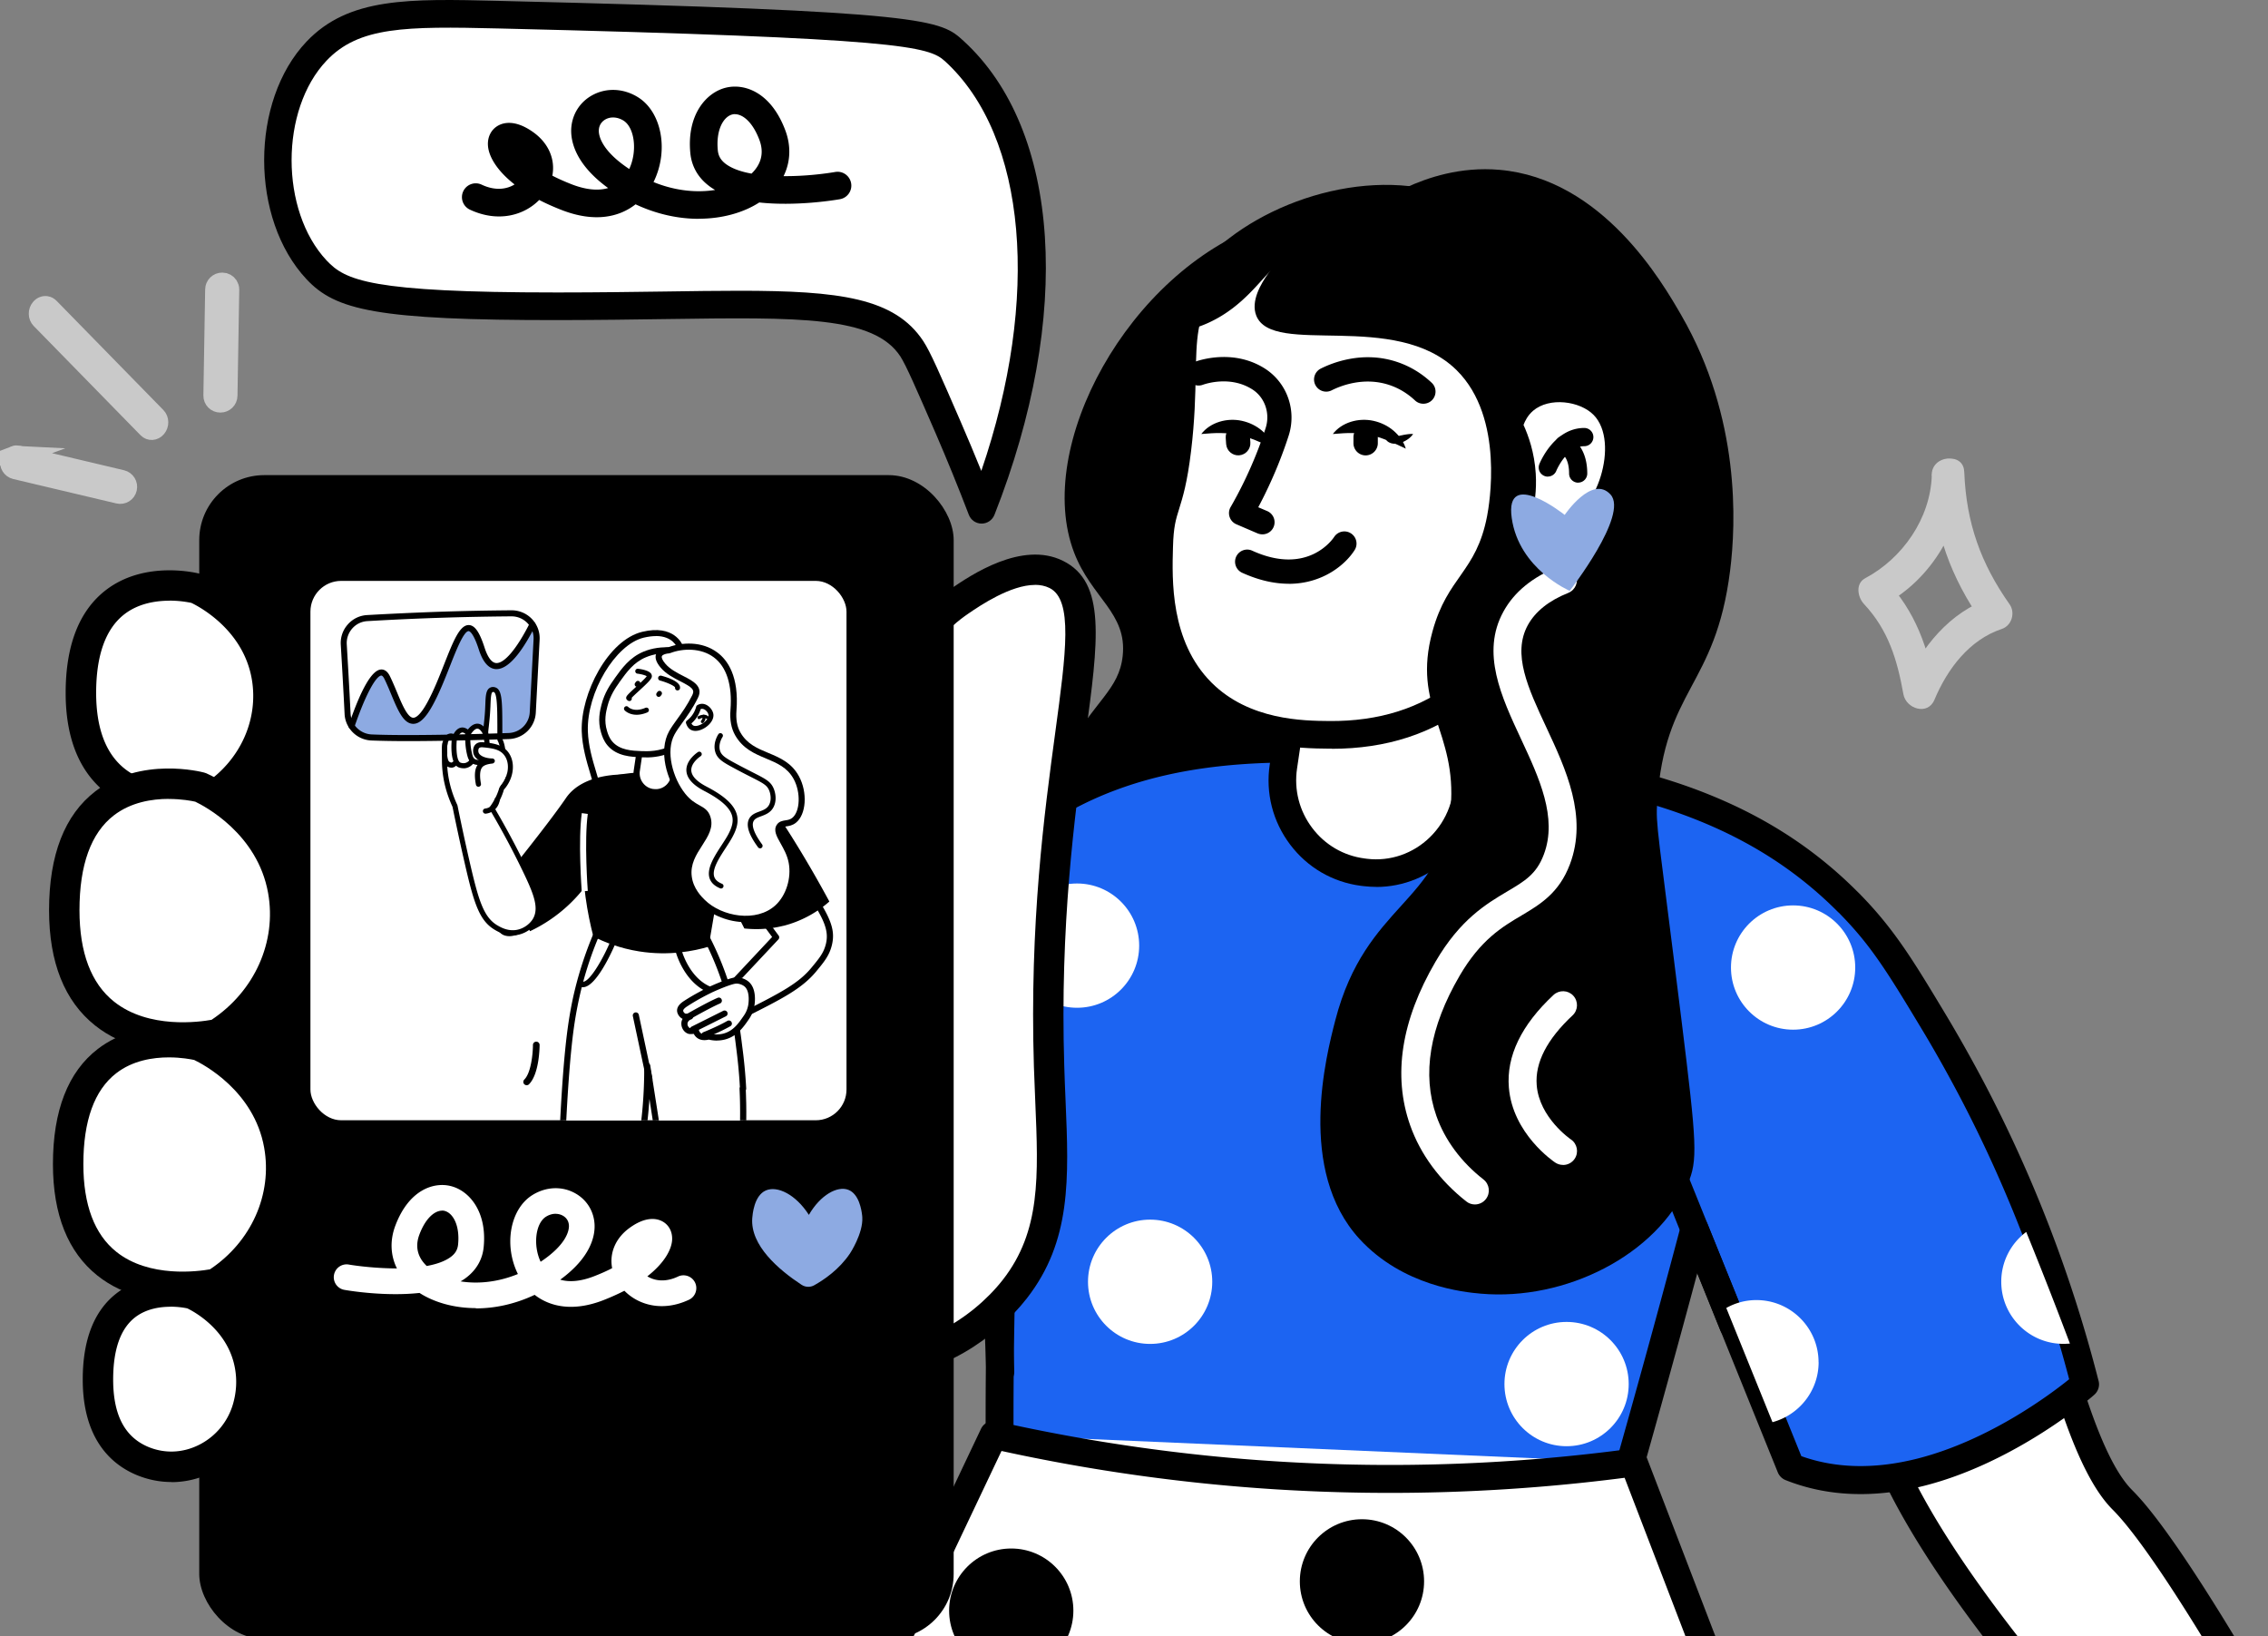 <svg xmlns="http://www.w3.org/2000/svg" id="Camada_2" viewBox="0 0 333.3 240.41"><rect x="0" y="0" width="333.3" height="240.41" fill="#808080" stroke="none"/><defs><clipPath id="clippath"><path d="M.97 11.7h332.32v228.71H.97z" class="cls-5"/></clipPath><clipPath id="clippath-1"><path d="M56.93 88.22h69.75v76.4H56.93z" class="cls-5"/></clipPath><style>.cls-10,.cls-4,.cls-5,.cls-6,.cls-7,.cls-8,.cls-9{stroke-width:0}.cls-5{fill:none}.cls-6{fill:#fff}.cls-7{fill:#fabb0b}.cls-8{fill:#372430}.cls-9{fill:#1c64f2}.cls-10{fill:#8daae2}</style></defs><g id="Camada_1-2"><g id="VISIBILIDADE"><g id="_4"><path d="M144.26 74.9c10.62-26.92 10.15-54.43-4.02-67.39-2.93-2.68-5.5-3.88-66.95-5.36-13.43-.32-21.32-.39-26.78 5.36-7.61 8.01-7.48 24.14 0 32.13 3.55 3.79 8.41 5.38 35.7 5.36 31.33-.02 46.27-2.13 51.77 6.25.94 1.43 2.41 4.82 5.36 11.6 2.17 5 3.82 9.18 4.91 12.05z" class="cls-6"/><path d="M144.26 76.93h-.01c-.84 0-1.58-.52-1.88-1.31-1.52-3.98-3.16-8-4.87-11.96-2.81-6.47-4.35-10.01-5.19-11.3-3.89-5.92-14.75-5.76-34.47-5.48-4.62.07-9.86.14-15.6.15-27 .03-32.96-1.48-37.19-6-8.31-8.87-8.3-26.17 0-34.92C51.24-.4 60.03-.2 73.34.13c63.5 1.52 64.89 2.8 68.27 5.89 14.28 13.07 16.06 40.4 4.53 69.63-.31.77-1.05 1.28-1.89 1.28zM108.6 42.72c14.8 0 22.9 1.05 27.09 7.41 1.04 1.58 2.44 4.8 5.51 11.88 1.04 2.39 2.04 4.79 3.01 7.18 8.7-25.4 6.72-49.16-5.33-60.19-2.4-2.19-6.4-3.4-65.63-4.82-13.72-.33-20.52-.27-25.26 4.73-6.85 7.21-6.85 22.03 0 29.35 2.74 2.93 6.4 4.71 33.73 4.71h.49c5.71 0 10.94-.08 15.55-.14 3.96-.06 7.56-.11 10.83-.11z" class="cls-4"/><path d="M102.67 32.15c-2.93 0-6.11-.65-9.27-2.13-2.41 1.89-6.02 2.7-10.8.86-1.24-.48-2.36-.98-3.36-1.5-2.23 2.27-6.05 3.36-10.19 1.42a2.028 2.028 0 1 1 1.73-3.67c2.04.96 3.72.66 4.84-.03-2.66-2.08-3.81-4.17-3.91-5.7-.09-1.28.48-2.39 1.52-2.96.81-.44 2.56-.9 5.24 1.06 2.19 1.61 3.15 3.97 2.7 6.31.85.44 1.81.87 2.89 1.29 2.06.79 3.86.96 5.31.53-4.78-3.47-5.47-6.79-5.43-8.55.06-2.16 1.22-4.07 3.12-5.1 2.06-1.12 4.56-1.01 6.67.29 3.53 2.17 4.59 7.89 2.31 12.48 3.2 1.31 6.38 1.59 9.05 1.16-.33-.19-.64-.39-.93-.62-1.59-1.21-2.52-2.86-2.71-4.78-.55-5.65 2.35-8.96 5.28-9.64 2.67-.62 6.55.64 8.67 6.26.88 2.33.77 4.69-.25 6.75 3.05.03 6.01-.34 7.59-.61 1.1-.19 2.15.55 2.34 1.66.19 1.1-.55 2.15-1.65 2.34-.91.16-6.53 1.06-11.85.48-2.31 1.49-5.43 2.39-8.9 2.39zm5.34-15.38c-.13 0-.25.01-.36.04-1.3.3-2.46 2.22-2.16 5.3.08.8.44 1.42 1.13 1.95.93.71 2.28 1.17 3.82 1.45 1.08-1.04 2.02-2.67 1.16-4.95-1-2.66-2.46-3.78-3.59-3.78zm-17.92.49c-.39 0-.76.09-1.09.27-.36.2-.97.67-1 1.64-.02.65.27 2.88 4.47 5.66 1.22-2.59.81-6.09-.86-7.12-.49-.3-1.01-.45-1.52-.45z" class="cls-4"/><g clip-path="url(#clippath)"><path d="M193.55 31.2c-2.31.3-4.82.64-8.03 1.79-19.64 6.99-33.65 32.61-27.67 48.2 2.57 6.7 7.81 8.87 7.14 15.17-.53 5.02-4.16 6.57-8.29 14.09-2.86 5.21-4.12 9.39-5.22 15.4-3.42 18.63-4.61 31.18 1.44 36.9 1.38 1.31 4.69 3.67 16.53 3.23 11.4-.42 33.79-1.25 49.99-17.85 9.64-9.89 12.08-21.17 16.96-43.74 6.72-31.09 10.28-47.69 0-59.8-9.76-11.51-28.84-15.22-42.85-13.39z" class="cls-4"/><path d="M395.45 299.2c-.09.79-.59 2.29-1.96 2.95-.73.35-1.46.34-2.02.25-.44-.07-.76-.2-.89-.25.28.47.71 1.37.58 2.42-.27 2.3-2.91 3.32-3.32 3.48-3.51 1.36-6.98-1.67-7.31-1.96-1.11 1.14-2.14 1.69-2.78 1.96-5.11 2.22-11.62-1.31-18.24-4.92-.58-.31-1.04-.59-1.04-.59-.75-.46-1.42-.98-3.29-2.31 0 0-1.51-1.21-5.72-3.98-2-1.31-5.17-2.93-10.05-3.94-3.32 4.03-11.13 12.39-20.11 11.8-.75-.04-5.27-.31-5.75-2.27-.48-1.95 3.39-4.68 5.75-6.58.12-.09.23-.2.35-.31.12-.11.24-.23.36-.37.12-.13.25-.28.37-.44.12-.15.25-.32.37-.49.11-.14.22-.3.33-.46.02-.03.03-.04.04-.07.12-.19.26-.38.38-.59.59-.94 1.19-2.03 1.78-3.18.2-.38.39-.78.58-1.17.67-1.37 1.3-2.79 1.88-4.16.04-.12.1-.26.16-.38.15-.38.3-.75.46-1.12.1-.25.2-.49.29-.73.09-.24.18-.47.28-.7.08-.22.16-.45.25-.66.2-.54.38-1.04.55-1.5.03-.09.05-.18.09-.26.03-.09.05-.17.08-.25-9.04-9.02-25.94-26.63-38.31-43.87-5.58-7.77-10.23-15.48-12.82-22.28-8.41-22.07-25.4-50.28-22.38-67.78.5-2.87 1.53-5.44 3.22-7.66 7.61 3.05 14.86 7.45 21.31 13.93.09.08.19.18.28.27.04.04.07.07.1.11 4.34 4.28 8.64 9.86 12.15 17.08 2.03 3.37 3.88 6.69 5.61 9.94.43 1.65.85 3.31 1.28 4.97 4.09 15.96 8.02 31.68 13.59 37.23.46.46.95.99 1.45 1.58 6.97 8.12 18.65 28.37 26.08 41.77a8.975 8.975 0 0 0 3.51 3.51c7.99 4.42 15.99 8.85 23.98 13.27 11.59 5.12 18.76 9.35 22.62 11.8 2.29 1.46 6.2 4.08 5.9 6.89z" class="cls-6"/><path d="M374.27 310.77c-4.98 0-10.43-2.97-15.74-5.85-.61-.33-1.11-.63-1.11-.63-.59-.37-1.1-.73-1.94-1.33-.4-.29-.88-.63-1.49-1.07l-.1-.07c-.01-.01-1.52-1.21-5.56-3.87-2.26-1.48-5-2.62-8.18-3.38-4.99 5.81-12.45 12.15-21 11.58-4.47-.27-7.03-1.55-7.58-3.81-.74-2.98 2.6-5.61 5.53-7.92.32-.25.63-.49.91-.72.09-.07.14-.12.19-.17.11-.11.17-.16.22-.22.03-.04.06-.07.09-.1.07-.07.14-.15.2-.24.03-.04.05-.07.08-.1.1-.12.2-.26.31-.4.1-.13.19-.26.28-.39l.11-.16c.09-.14.19-.28.28-.43.53-.84 1.08-1.83 1.7-3.05.19-.37.38-.74.56-1.12.59-1.22 1.2-2.57 1.83-4.03.05-.15.12-.31.19-.46.14-.34.27-.68.41-1.01l.32-.79c.07-.2.17-.44.27-.68.08-.23.17-.47.26-.69.08-.22.17-.46.26-.7-9.21-9.23-25.5-26.33-37.62-43.22-6.23-8.69-10.63-16.34-13.07-22.74-2.31-6.05-5.22-12.47-8.3-19.27-8.09-17.82-16.44-36.24-14.19-49.51 0-.03 0-.05.01-.08.57-3.28 1.79-6.16 3.61-8.53.55-.72 1.52-.99 2.37-.65 8.59 3.45 15.77 8.14 21.95 14.35.1.09.21.2.31.3.05.05.1.1.15.16 5.03 4.98 9.21 10.86 12.45 17.5 1.92 3.19 3.76 6.45 5.61 9.96.07.14.13.29.17.44l1.53 5.98c3.81 14.87 7.75 30.26 12.8 35.3.48.48 1 1.05 1.56 1.69 6.92 8.07 18.13 27.36 26.32 42.12a6.974 6.974 0 0 0 2.72 2.72l23.9 13.23c8.93 3.95 16.6 7.96 22.8 11.91 2.37 1.52 7.28 4.66 6.83 8.82-.17 1.5-1.08 3.59-3.11 4.55-.37.18-.75.31-1.15.39 0 .15-.02.29-.03.44-.26 2.22-1.93 4.09-4.58 5.13-3.2 1.24-6.2-.11-7.96-1.24-.65.49-1.34.9-2.07 1.21-1.38.6-2.81.86-4.29.86zm-14.74-9.95s.42.25.94.53c6.03 3.28 12.26 6.68 16.47 4.84.77-.34 1.47-.83 2.13-1.52.76-.78 1.99-.83 2.81-.1.12.1 2.85 2.5 5.23 1.59.93-.36 1.95-1.03 2.04-1.82.05-.43-.14-.87-.32-1.16a2.025 2.025 0 0 1 2.5-2.91c.07.03.24.09.47.13.33.05.6.03.82-.08.57-.27.79-1.07.82-1.34.08-.76-.73-2.24-4.98-4.96-6.05-3.85-13.57-7.77-22.35-11.65-.06-.02-.11-.05-.16-.08l-23.98-13.27c-1.81-1-3.3-2.49-4.3-4.3-6.63-11.95-18.8-33.22-25.85-41.44-.49-.57-.94-1.06-1.35-1.47-5.84-5.83-9.73-21.05-13.86-37.16l-1.47-5.74c-1.8-3.39-3.58-6.55-5.44-9.63-.03-.05-.06-.11-.09-.16-3.05-6.28-7-11.84-11.75-16.53-.04-.04-.08-.08-.12-.13-.07-.07-.13-.13-.19-.18-.03-.03-.06-.05-.08-.08-5.43-5.46-11.7-9.68-19.12-12.86-.95 1.57-1.59 3.37-1.96 5.43 0 .02 0 .05-.01.07-2.08 12.04 6.03 29.92 13.88 47.21 3.11 6.86 6.05 13.33 8.4 19.5 2.31 6.08 6.54 13.42 12.57 21.82 12.35 17.22 29.17 34.72 38.09 43.62.54.54.73 1.34.49 2.07l-.06.2c-.02.08-.05.16-.09.24-.01.04-.03.1-.04.14l-.04.11c-.16.42-.33.87-.5 1.37-.11.27-.18.47-.25.66-.02.05-.03.09-.05.14-.08.19-.16.38-.23.58l-.31.77s-.04.09-.04.1c-.14.33-.28.67-.41 1.02-.02.06-.05.11-.07.16-.03.05-.05.11-.07.16-.01.04-.03.07-.04.11a97.07 97.07 0 0 1-1.93 4.26c-.19.39-.39.81-.6 1.21-.68 1.32-1.29 2.41-1.86 3.33-.1.17-.23.37-.36.55-.02.03-.08.13-.1.15-.13.19-.27.39-.4.56-.12.16-.26.34-.39.51-.14.19-.29.37-.44.53-.17.2-.34.38-.51.53-.12.12-.3.29-.48.43-.26.21-.58.46-.91.72-1.07.84-3.45 2.71-3.99 3.71.45.25 1.59.65 3.78.78 7.7.5 14.85-6.72 18.43-11.07.48-.58 1.24-.85 1.98-.7 4.17.86 7.79 2.28 10.75 4.23 3.87 2.54 5.52 3.81 5.83 4.05.6.43 1.07.77 1.47 1.05.79.57 1.23.89 1.68 1.16zm35.92-1.61h.01-.01z" class="cls-4"/><path d="M180.01 114.17c.05 28.23-9.05 45.52-13.52 52.72-7.77 12.55-20.61 25.35-23.83 28.55a206.36 206.36 0 0 1-11.61 10.72c-2.63-.21-17.79-1.66-25.98-13.92-2.31-3.45-3.5-6.91-4.14-9.8 0 0 2.03-2.5 5.24-6.51 2.99-3.73 7-8.76 11.33-14.28 8.57-10.9 18.37-23.68 23.99-31.93 11.49-16.9 38.53-15.55 38.53-15.55z" class="cls-6"/><path d="M306.41 203.38s-.14.12-.39.33c-2.03 1.7-11.91 9.6-23.78 12.6-6.1 1.54-12.72 1.78-19.09-.76l-2.66-6.59-6.79-16.78-17.59-43.53 10.93-22.39 3.26-6.68s10.69 2.67 21.27 12.95c.09.09.18.18.28.27.03.04.06.08.1.11 4.34 4.28 8.63 9.87 12.14 17.08 2.39 4.93 4.71 9.99 6.88 14.91 2.48 5.64 4.78 11.13 6.8 16.12 2.71 6.65 4.91 12.39 6.42 16.4 1.33 3.54 2.12 5.72 2.2 5.96l.01.01z" class="cls-9"/><path d="M146.94 216.06s-1.37-84.67 10.75-97.88c12.13-13.21 103.76-8.35 103.09 9.04-.67 17.39-24.93 100.84-24.93 100.84l-88.91-12z" class="cls-9"/><path d="M235.86 230.12c-.09 0-.18 0-.28-.02l-88.91-12a2.06 2.06 0 0 1-1.78-2c0-.11-.15-9.79.1-22.94-6.68 6.34-11.59 10.42-11.65 10.47-.37.31-.83.47-1.31.47-32.04 0-33.15-21.37-33.15-21.59-.01-.43.11-.86.35-1.22 13.3-19.75 27-37.56 40.73-52.94 3.21-3.61 5.12-5.6 7.89-7.82 18.64-14.96 42-13.14 60.76-11.68 13.35 1.04 28.48 2.23 42.44 7.85 8.59 3.45 15.77 8.14 21.96 14.36.1.09.21.2.31.3.05.05.11.11.16.17 4.98 5.11 7.78 9.75 12.39 17.41 1.94 3.23 3.79 6.51 5.66 10.04 7.3 13.87 12.96 28.6 16.84 43.79.06.2.1.41.1.62 0 .6-.26 1.16-.71 1.55l-.39.34c-1.96 1.64-12.28 9.91-24.61 13.03-7.44 1.87-14.28 1.58-20.36-.84-.52-.21-.93-.62-1.14-1.14l-11.83-29.26c-5.86 21.86-11.52 41.36-11.58 41.57-.26.89-1.07 1.48-1.97 1.48zm-86.88-15.85 85.39 11.52c1.66-5.78 7.28-25.4 12.65-45.73.23-.86.98-1.47 1.86-1.53.88-.06 1.7.46 2.04 1.28l13.8 34.14c5.06 1.81 10.78 1.94 17.02.37 10.51-2.66 19.51-9.39 22.34-11.67a196.824 196.824 0 0 0-16.2-41.75c-1.83-3.46-3.64-6.68-5.55-9.84-4.98-8.27-7.37-12.12-11.86-16.71-.03-.03-.06-.07-.09-.1-.07-.07-.13-.13-.19-.18-.03-.03-.06-.05-.09-.08-5.79-5.82-12.54-10.23-20.61-13.47-13.37-5.38-28.17-6.54-41.22-7.56-18.04-1.4-40.49-3.15-57.87 10.79-2.56 2.05-4.27 3.84-7.39 7.35-13.47 15.08-26.91 32.54-39.98 51.89.42 3.13 3.65 16.73 28.24 17 1.77-1.51 7.51-6.45 14.43-13.24a2.058 2.058 0 0 1 3.5 1.52c-.31 12.08-.27 22.09-.23 26zm157.43-10.87h.01-.01z" class="cls-4"/><path d="M147 203.58a2.05 2.05 0 0 1-2.05-1.97c-.05-1.15-1.21-28.21-.32-39.8a2.059 2.059 0 0 1 2.21-1.89c1.13.09 1.98 1.08 1.89 2.21-.87 11.35.31 39.03.32 39.31a2.05 2.05 0 0 1-1.97 2.14h-.09zm107.73-6.8c-.81 0-1.58-.49-1.91-1.29l-15.47-38.31c-.43-1.05.08-2.25 1.14-2.68 1.05-.43 2.25.08 2.68 1.14l15.47 38.31c.43 1.05-.08 2.25-1.14 2.68-.25.1-.51.15-.77.15z" class="cls-4"/><path d="m191.23 95.02-2.9 19.54c-.92 6.19 3.21 12 9.36 13.17 1.98.38 4.09.65 6.2.71 7.05.21 12.68-5.79 11.98-12.81l-2.76-27.74-21.88 7.14z" class="cls-6"/><path d="M202.25 130.31c-.61 0-1.22-.04-1.84-.11l-.42-.05c-4.16-.54-7.85-2.69-10.39-6.05-2.56-3.39-3.63-7.57-3-11.77l2.8-18.84 25.47-8.31 2.78 27.91c.48 4.78-1.22 9.45-4.65 12.81-2.92 2.86-6.76 4.42-10.75 4.42zm-9.21-33.75-2.43 16.36c-.46 3.12.33 6.22 2.23 8.73 1.88 2.49 4.61 4.08 7.68 4.48l.37.05c3.4.41 6.78-.75 9.26-3.18 2.55-2.5 3.81-5.97 3.46-9.51l-2.28-22.89-18.29 5.97z" class="cls-4"/><path d="M181.94 36.56c-1.78 1.36-3.65 2.79-5.36 5.36-4.23 6.37-2.06 11.69-3.57 24.1-1.11 9.17-2.49 7.86-2.68 14.28-.16 5.3-.34 14.83 6.25 21.42 6.12 6.13 14.62 6.21 18.74 6.25 2.84.03 11.84-.01 19.64-6.25 6.07-4.85 8.04-10.77 10.71-18.74 2.85-8.51 7.92-23.59.89-38.38-1.61-3.39-3.71-7.8-8.48-11.16-10.77-7.58-26.87-3.96-36.15 3.12z" class="cls-6"/><path d="M185.51 78.51c-.23 0-.47-.05-.7-.14l-3.12-1.34c-.47-.2-.83-.59-.99-1.08-.16-.48-.11-1.01.15-1.45 1.4-2.43 2.64-4.99 3.69-7.59.53-1.31 1.02-2.66 1.45-4 .69-2.12-.07-4.43-1.85-5.63-3.25-2.15-6.97-.89-7.39-.74a1.787 1.787 0 1 1-1.22-3.36c.96-.35 5.97-1.93 10.52 1.08 3.17 2.14 4.5 6.12 3.33 9.75-.46 1.43-.98 2.85-1.54 4.24a66.29 66.29 0 0 1-2.93 6.28l1.31.56a1.78 1.78 0 0 1-.7 3.42zm23.66-19.19c-.44 0-.88-.16-1.22-.48-1.12-1.05-2.4-1.82-3.8-2.28-3.75-1.24-7.16.14-8.45.79-.88.45-1.95.09-2.4-.79-.44-.88-.09-1.95.79-2.4 1.69-.85 6.16-2.66 11.19-.99 1.9.63 3.62 1.66 5.12 3.07.72.67.75 1.8.08 2.52-.35.37-.83.56-1.3.56zm-19.78 26.45c-2.02 0-4.3-.46-6.84-1.61a1.79 1.79 0 0 1-.89-2.36c.41-.9 1.47-1.3 2.36-.89 8.2 3.73 11.88-1.77 12.04-2.01.53-.82 1.63-1.07 2.46-.54.83.53 1.08 1.62.56 2.45-1.31 2.09-4.65 4.97-9.69 4.97zm11.3-18.86c-.98 0-1.79-.8-1.79-1.79v-.89c0-.98.8-1.79 1.79-1.79.98 0 1.79.8 1.79 1.79v.89c0 .98-.8 1.79-1.79 1.79z" class="cls-4"/><path d="M182.09 66.9c-.98.07-1.83-.68-1.9-1.66l-.06-.89c-.07-.98.68-1.83 1.66-1.9.98-.07 1.83.68 1.9 1.66l.06.89c.07.98-.68 1.83-1.66 1.9z" class="cls-4"/><path d="M195.73 110h-.42c-4.37-.04-13.45-.13-20.16-6.84-7.3-7.3-6.99-17.85-6.84-22.92.1-3.52.56-5 1.1-6.7.5-1.6 1.06-3.41 1.59-7.76.52-4.32.59-7.73.65-10.73.11-5.61.19-9.66 3.24-14.25 1.89-2.85 3.97-4.44 5.81-5.84 10.01-7.65 26.92-11.36 38.55-3.17 5.21 3.67 7.48 8.45 9.14 11.95 7.36 15.49 2.07 31.31-.77 39.82-2.73 8.16-4.86 14.54-11.4 19.77-5.56 4.44-12.45 6.69-20.51 6.69zm-12.56-71.83c-1.74 1.33-3.38 2.59-4.89 4.87-2.39 3.61-2.46 6.8-2.56 12.08-.06 2.95-.13 6.61-.68 11.14-.57 4.73-1.23 6.81-1.75 8.49-.5 1.59-.83 2.65-.91 5.61-.14 4.84-.41 13.86 5.66 19.93 5.54 5.54 13.5 5.62 17.33 5.65 7.25.06 13.45-1.88 18.35-5.8 5.6-4.48 7.47-10.07 10.05-17.8 2.88-8.6 7.64-22.86.99-36.87-1.55-3.26-3.48-7.32-7.82-10.37-9.69-6.82-24.77-3.79-33.75 3.08z" class="cls-4"/><path d="M208.95 34.82c-13.08-1.11-19.3 2.03-22.54 5.31-1.97 1.99-4.96 6.17-10.71 8.03-2.16.7-4.07.86-5.36.89 1.66-3.11 3.92-6.41 7.03-9.49 13.87-13.76 33.82-12.5 38.57-12.08 0 0 2.17-.66-6.98 7.33zm53.03 428.54c-3.65-22.3-7.79-23.37-10.83-46.92-3.95-30.6 1.65-41.33.9-79.33-.06-2.87-.15-6.09-.31-9.6l.31.22c-.44-8.73-1.27-18.21-2.66-28.31-.52-4.3-1.13-8.8-1.86-13.49-.08-.05-.19-.12-.31-.19a189.81 189.81 0 0 0-3.3-16.02c-5.09-20.33-12.87-37.44-20.76-51.18l-65.88-1.71c-5.91 12.73-11.91 28.47-16.25 46.92-.63 2.69-2.59 11.23-4.21 22.78-5.82 41.46-7.33 122.09-7.52 133.33l10.83 129.66h38.81c9.08-51.4 6.39-81.93 1.81-100.66-1.14-4.64-4.01-15.17-4.51-29.86-.67-19.52 3.21-32.08 6.32-47.77 2.72-13.72 5.58-33.62 5.42-58.86 5.88 37.23 11.6 74.48 17.15 111.75 6.22 41.77 12.24 83.57 18.05 125.4 3.97.87 10.34 1.79 18.05.85 7.67-.94 13.54-3.33 17.15-5.12 8.12-34.34 6.89-61.86 3.61-81.89z" class="cls-4"/><path d="M234.68 552.82c-4.01 0-8.01-.43-11.95-1.3-.84-.18-1.47-.87-1.59-1.72-5.79-41.64-11.86-83.82-18.05-125.38-4.44-29.79-9.04-59.93-13.71-89.87-.82 12.68-2.43 25.08-4.81 37.08-.6 3.03-1.24 5.97-1.85 8.81-2.55 11.82-4.96 22.98-4.43 38.49.46 13.39 2.88 23.1 4.18 28.31l.28 1.12c6.23 25.42 5.63 59.57-1.78 101.5-.17.98-1.02 1.69-2.02 1.69h-38.81c-1.07 0-1.95-.82-2.04-1.88l-10.83-129.66v-.21c.26-15.22 1.87-93.19 7.54-133.58 1.1-7.84 2.61-15.99 4.25-22.96 3.8-16.17 9.32-32.09 16.38-47.31.34-.74 1.1-1.2 1.91-1.19l65.88 1.71c.72.02 1.37.41 1.72 1.03 9.44 16.44 16.5 33.84 20.97 51.71 1.27 5.06 2.34 10.24 3.2 15.4.23.28.39.62.44.99.7 4.47 1.31 8.91 1.87 13.56 1.29 9.41 2.19 19 2.67 28.45.02.39-.07.77-.26 1.1.12 2.8.2 5.6.26 8.35.32 16.52-.55 27.92-1.31 37.98-1.02 13.38-1.82 23.95.39 41.12 1.6 12.36 3.48 18.38 5.48 24.75 1.78 5.67 3.61 11.53 5.34 22.1 4.32 26.38 3.09 54.21-3.64 82.7a2.1 2.1 0 0 1-1.08 1.37 54.853 54.853 0 0 1-17.81 5.32c-2.26.28-4.53.41-6.79.41zM225 547.8a51.223 51.223 0 0 0 15.97.53 51.01 51.01 0 0 0 15.62-4.5c6.41-27.63 7.54-54.59 3.36-80.14-1.68-10.28-3.47-16-5.21-21.53-2.05-6.55-3.99-12.73-5.63-25.45-2.27-17.59-1.41-28.88-.42-41.96.76-9.97 1.62-21.27 1.3-37.59-.06-3.14-.17-6.35-.31-9.55-.02-.38.07-.75.25-1.07-.49-8.91-1.35-17.93-2.57-26.83-.53-4.36-1.09-8.51-1.73-12.67-.22-.27-.37-.61-.43-.96-.86-5.31-1.96-10.64-3.26-15.85-4.29-17.14-11.01-33.84-19.98-49.66l-63.38-1.64c-6.68 14.6-11.91 29.83-15.55 45.3-1.61 6.85-3.09 14.87-4.18 22.59-5.62 40.07-7.23 117.55-7.5 132.98l10.66 127.68h35.2c7.03-40.59 7.54-73.6 1.54-98.12l-.27-1.11c-1.24-4.98-3.82-15.34-4.3-29.17-.55-16.02 1.91-27.42 4.52-39.5.61-2.82 1.24-5.74 1.83-8.74 3.7-18.65 5.51-38.32 5.38-58.45 0-1.07.81-1.97 1.88-2.06a2.05 2.05 0 0 1 2.19 1.72c5.86 37.09 11.63 74.7 17.15 111.77 6.12 41.09 12.13 82.8 17.85 123.98z" class="cls-4"/><path d="M240.09 265.46c-2.75 0-5.43-.36-8-1.08-17.13-4.81-23.73-23.79-24.87-27.55-.33-1.08.28-2.23 1.36-2.56 1.08-.33 2.23.28 2.56 1.36 1.04 3.4 6.98 20.57 22.06 24.8 2.92.82 6.02 1.1 9.2.83a2.05 2.05 0 0 1 2.21 1.87c.09 1.13-.74 2.12-1.87 2.21-.89.07-1.78.11-2.66.11zm-95.12-5.71c-.18 0-.35 0-.53-.03a1.834 1.834 0 0 1-1.62-2.03 1.834 1.834 0 0 1 2.03-1.62c4.12.46 12.74-13.59 18.41-26.87a1.84 1.84 0 0 1 2.41-.97c.93.4 1.37 1.48.97 2.41-2.11 4.93-12.88 29.11-21.68 29.11z" class="cls-4"/><circle cx="213.04" cy="157.19" r="9.13" class="cls-4"/><path d="M254.36 252.06s-3.25.46-8.91 1.05c-20.82 2.17-74.13 6.06-117.06-5.11l17.64-37.17 94.06 4.06 10.09 26.3 4.18 10.88z" class="cls-6"/><path d="M198.18 257.58c-22.22 0-47.75-1.72-70.31-7.59a2.06 2.06 0 0 1-1.35-2.87l17.64-37.17a2.04 2.04 0 0 1 2.31-1.12c13.61 3.06 27.56 5.05 41.46 5.91 17.26 1.07 34.71.44 51.87-1.89.94-.13 1.85.41 2.2 1.3l14.28 37.18c.22.58.17 1.24-.15 1.78s-.86.91-1.48.99c-.42.06-25.15 3.48-56.48 3.48zm-66.86-10.96c47.43 11.6 107.18 5.32 120.19 3.73l-12.76-33.22a269.165 269.165 0 0 1-51.07 1.71c-13.57-.84-27.19-2.74-40.5-5.65l-15.86 33.43zM121.23 169c0 5.04-4.09 9.13-9.13 9.13-2.27 0-4.34-.83-5.94-2.2 2.99-3.73 7-8.76 11.33-14.28a9.085 9.085 0 0 1 3.74 7.36z" class="cls-4"/><circle cx="158.28" cy="138.94" r="9.13" class="cls-6"/><circle cx="169.02" cy="188.33" r="9.13" class="cls-6"/><circle cx="230.22" cy="203.36" r="9.13" class="cls-6"/><circle cx="263.51" cy="142.16" r="9.13" class="cls-6"/><path d="M267.26 200.14c0 4.22-2.88 7.77-6.78 8.82l-6.79-16.78a8.974 8.974 0 0 1 4.43-1.16c5.04 0 9.13 4.09 9.13 9.13zm36.94-2.73c-.32.02-.64.04-.97.04-5.04 0-9.13-4.09-9.13-9.13 0-2.99 1.44-5.65 3.67-7.31 2.71 6.65 4.91 12.39 6.42 16.4z" class="cls-6"/><circle cx="200.15" cy="232.35" r="9.13" class="cls-4"/><circle cx="148.61" cy="236.65" r="9.13" class="cls-4"/><path d="M194.44 32.99c-5.81 3.51-7.27 6.08-8.03 7.14-1.12 1.56-2.63 4.13-1.79 6.25 2.41 6.08 20.44-.89 29.46 8.03 7.06 6.99 4.75 19.92 4.46 21.42-1.6 8.31-5.81 8.83-8.03 16.96-3.04 11.12 3.63 14.62 2.68 25.89-1.18 13.98-12.48 13.93-16.96 31.24-1.32 5.1-5.7 22.05 3.57 32.13 6.36 6.91 15.29 7.81 17.85 8.03 12.38 1.07 25.8-5.64 30.35-16.07 1.54-3.52 1.36-5.87-.89-24.1-3.49-28.21-3.81-28.55-3.57-32.13 1.11-16.69 8.54-16.71 10.71-33.92.88-6.97 1.53-22.46-7.14-37.49-2.84-4.93-11.61-20.12-26.78-21.42-5.72-.49-10.55 1.15-13.71 2.61-5.34 1.64-9.41 3.75-12.18 5.42z" class="cls-4"/><path d="M223.89 62.44c.23-.62.64-1.42 1.4-2.08 2.4-2.06 6.9-1.44 8.91.61 3.91 4 .4 14.78-4.65 15.79-.83.17-2.31.19-4.39-1.19.35-1.46.68-3.52.53-5.98-.19-3.14-1.09-5.6-1.79-7.14z" class="cls-6"/><path d="M227.46 70.03c-.17 0-.34-.03-.5-.1a1.337 1.337 0 0 1-.74-1.74c.09-.22 2.17-5.31 6.6-5.31a1.34 1.34 0 0 1 0 2.68c-2.61 0-4.1 3.59-4.11 3.62-.21.52-.71.84-1.24.84z" class="cls-4"/><path d="M231.93 70.92c-.74 0-1.34-.6-1.34-1.34 0-2.45-1.12-2.95-1.17-2.97a1.32 1.32 0 0 1-.84-1.68c.23-.7 1-1.08 1.71-.86 1.1.35 2.97 1.91 2.97 5.5 0 .74-.6 1.34-1.34 1.34z" class="cls-4"/><path d="M216.75 176.97c-.44 0-.89-.14-1.26-.44-3.89-3.05-6.75-6.92-8.26-11.2-2.57-7.3-1.32-15.38 3.73-24.03 3.63-6.22 7.46-8.49 10.54-10.32 2.59-1.53 4.3-2.55 5.38-5.44 2.04-5.41-.7-11.27-3.34-16.93-2.91-6.24-5.93-12.7-2.6-18.75 1.57-2.87 4.26-5.07 7.99-6.56 1.05-.42 2.25.09 2.67 1.15.42 1.05-.09 2.25-1.15 2.67-2.82 1.13-4.81 2.71-5.92 4.72-2.32 4.23.01 9.24 2.72 15.04 2.86 6.13 6.11 13.08 3.46 20.11-1.6 4.25-4.41 5.91-7.13 7.53-2.81 1.66-5.99 3.55-9.08 8.85-4.41 7.56-5.56 14.49-3.41 20.6 1.25 3.54 3.64 6.77 6.92 9.33.89.7 1.05 1.99.35 2.88-.4.52-1.01.79-1.62.79z" class="cls-6"/><path d="M229.69 171.16c-.39 0-.78-.11-1.13-.34-.26-.17-6.27-4.25-6.82-11.03-.38-4.61 1.83-9.19 6.56-13.6.83-.77 2.13-.73 2.9.1s.73 2.13-.1 2.9c-3.76 3.51-5.53 6.95-5.27 10.24.37 4.79 4.97 7.95 5.02 7.98.94.63 1.19 1.91.56 2.85-.4.59-1.04.91-1.71.91zm-80.55 18.25c6.95-8.91 5.47-18.92 5.04-32.75-1.39-44.92 10.28-67.7 1.05-72.26-4.86-2.4-11.62 2.18-14.12 3.87-10.67 7.24-9.89 18.27-17.48 38.24-8.86 23.31-15.29 22.36-16.2 35.58-1.02 14.72 5.63 34.65 18.9 37.53 8.49 1.84 17.76-3.73 22.81-10.21z" class="cls-6"/><path d="M129.71 202.21c-1.29 0-2.57-.13-3.86-.41-15.06-3.27-21.67-25.25-20.65-39.86.52-7.51 2.77-10.94 5.89-15.7 2.81-4.3 6.32-9.64 10.45-20.52 2.37-6.23 3.9-11.55 5.26-16.24 2.96-10.25 5.09-17.65 13.05-23.05 2.83-1.92 10.33-7.01 16.36-4.03 6.37 3.15 5.22 11.68 3.3 25.82-1.58 11.67-3.75 27.64-3.11 48.37.05 1.74.12 3.42.19 5.05.49 11.57.87 20.71-5.7 29.14-4.58 5.88-12.79 11.43-21.19 11.43zm22.4-116.27c-3.59 0-8.08 3.04-9.75 4.18-6.63 4.5-8.38 10.56-11.27 20.59-1.38 4.78-2.94 10.2-5.37 16.59-4.31 11.33-8.12 17.14-10.89 21.38-2.95 4.5-4.73 7.22-5.17 13.56-1.02 14.66 5.77 32.72 17.14 35.19 7.44 1.61 15.98-3.51 20.58-9.4 5.56-7.14 5.23-15.13 4.76-26.21-.07-1.64-.14-3.34-.2-5.1-.65-21.1 1.54-37.29 3.14-49.11 1.59-11.74 2.64-19.49-.85-21.22-.65-.32-1.37-.46-2.13-.46z" class="cls-4"/><rect width="110.87" height="171" x="29.28" y="69.81" class="cls-4" rx="9.55" ry="9.55"/><path d="M28.85 86.46S11.9 81.95 11.9 101.8 31 117.25 31 117.25c6.18-3.94 9.42-11.06 8.19-17.94-1.57-8.82-9.66-12.56-10.34-12.86z" class="cls-6"/><path d="M26.71 119.91c-3.27 0-7.64-.65-11.19-3.47-3.89-3.1-5.87-8.02-5.87-14.63 0-7.01 1.99-12.09 5.91-15.11 5.8-4.46 13.52-2.48 13.85-2.39.11.03.22.07.33.12 1.01.44 9.87 4.63 11.63 14.51 1.39 7.83-2.21 15.77-9.19 20.21-.21.14-.45.24-.7.29-.17.04-2.12.47-4.78.47zm-1.79-31.65c-2.01 0-4.57.39-6.64 1.99-2.75 2.13-4.15 6.02-4.15 11.55 0 5.17 1.4 8.91 4.16 11.12 4.13 3.3 10.3 2.49 11.85 2.22 5.22-3.51 7.9-9.52 6.85-15.43-1.28-7.19-7.7-10.57-8.87-11.13a15.8 15.8 0 0 0-3.2-.33z" class="cls-4"/><path d="M29.28 153.62s-19.26-5.12-19.26 17.43 21.7 17.56 21.7 17.56c7.02-4.47 10.7-12.57 9.31-20.38-1.78-10.02-10.97-14.27-11.74-14.61z" class="cls-6"/><path d="M28.27 190.12s-13.88-3.69-13.88 12.56 15.64 12.65 15.64 12.65c5.06-3.23 7.71-9.06 6.71-14.69-1.29-7.22-7.91-10.28-8.46-10.53z" class="cls-6"/><path d="M25.18 217.75c-1.74 0-3.47-.35-5.13-1.04-3.6-1.51-7.89-5.17-7.89-14.02 0-5.87 1.68-10.14 5-12.69 4.91-3.77 11.42-2.1 11.69-2.03.11.03.22.07.33.12.84.37 8.28 3.88 9.76 12.18.42 2.37.3 4.78-.36 7.14-1.1 3.93-3.84 7.21-7.5 8.98-1.9.92-3.9 1.38-5.9 1.38zM25.05 192c-1.58 0-3.58.31-5.19 1.55-2.15 1.66-3.23 4.74-3.23 9.13 0 5.21 1.69 8.45 5.15 9.91 2.37.99 4.98.91 7.35-.24a9.737 9.737 0 0 0 5.14-6.16c.48-1.71.57-3.44.26-5.15-1-5.62-5.98-8.31-7-8.8-.37-.08-1.31-.25-2.49-.25z" class="cls-4"/><path d="M26.84 191.31c-3.67 0-8.55-.73-12.51-3.88-4.35-3.46-6.55-8.97-6.55-16.39 0-7.86 2.22-13.56 6.6-16.92 6.48-4.98 15.11-2.76 15.47-2.66.11.03.22.07.33.12 1.13.5 11.07 5.19 13.04 16.26 1.56 8.78-2.48 17.67-10.31 22.65-.21.14-.45.24-.7.29-.19.04-2.38.53-5.37.53zm-2.03-35.95c-2.34 0-5.32.46-7.73 2.33-3.21 2.48-4.83 6.98-4.83 13.36 0 5.97 1.63 10.31 4.85 12.88 4.84 3.87 12.07 2.87 13.76 2.57 6.07-4.04 9.19-11.02 7.96-17.88-1.49-8.37-9.01-12.27-10.28-12.88-.47-.1-1.91-.38-3.73-.38z" class="cls-4"/><path d="M29.41 115.67s-19.97-5.31-19.97 18.07 22.5 18.21 22.5 18.21c7.28-4.64 11.09-13.03 9.65-21.13-1.85-10.4-11.38-14.8-12.18-15.15z" class="cls-6"/><path d="M26.89 154.67c-3.79 0-8.84-.75-12.92-4-4.49-3.57-6.76-9.27-6.76-16.93 0-8.13 2.29-14.01 6.81-17.48 6.68-5.14 15.6-2.85 15.97-2.75.11.03.22.07.33.11 1.16.51 11.44 5.35 13.48 16.8 1.61 9.07-2.57 18.25-10.65 23.41-.21.14-.45.24-.7.29-.2.05-2.46.55-5.55.55zm-2.1-37.29c-2.44 0-5.54.48-8.07 2.43-3.35 2.59-5.04 7.27-5.04 13.93 0 6.23 1.71 10.75 5.08 13.43 5.1 4.06 12.61 2.98 14.33 2.67 6.33-4.21 9.59-11.48 8.31-18.63-1.56-8.74-9.41-12.8-10.71-13.42-.48-.11-1.98-.4-3.9-.4z" class="cls-4"/><path d="M229.94 75.65s-8.85-7.04-7.78.47 8.52 10.69 8.52 10.69 8.71-11.18 6-14.15c-2.71-2.98-6.74 3-6.74 3z" class="cls-10"/><path d="M195.86 63.78c1.32-1.73 3.78-2.43 5.97-1.95 1.1.24 2.13.74 2.96 1.45.82.71 1.5 1.59 1.8 2.64-1.93-.92-3.52-1.64-5.21-2-.84-.18-1.7-.28-2.6-.29-.91-.03-1.85.06-2.93.14zm-19.33 0c1.32-1.73 3.78-2.43 5.97-1.95 1.1.24 2.13.74 2.96 1.45.82.71 1.5 1.59 1.8 2.64-1.93-.92-3.52-1.64-5.21-2-.84-.18-1.7-.28-2.6-.29-.91-.03-1.85.06-2.93.14z" class="cls-4"/><path d="M203.67 63.61c.2.44.49.58.72.59.25.02.59-.03.93-.11.17-.02.35-.06.53-.11.19-.02.37-.08.57-.11.39-.06.79-.13 1.25-.1-.27.37-.58.66-.95.88-.36.23-.76.4-1.2.49-.44.07-.94.12-1.45-.18-.25-.14-.44-.39-.51-.65a.91.91 0 0 1 .11-.71z" class="cls-4"/></g><path fill="#c9c9c9" stroke="#c9c9c9" stroke-miterlimit="10" stroke-width="2" d="M6.87 44.51c.26.04.51.17.72.38L23.3 60.95c.56.57.58 1.55.04 2.18-.53.64-1.42.69-1.97.12L5.66 47.19c-.56-.57-.58-1.55-.04-2.18.33-.4.81-.57 1.25-.5z"/><path fill="#c9c9c9" stroke="#c9c9c9" stroke-miterlimit="10" stroke-width="3" d="M2.14 67c.18-.07.38-.08.58-.04l15.16 3.59c.54.13.87.67.75 1.21-.12.54-.66.88-1.19.75L2.28 68.92c-.54-.13-.87-.67-.75-1.21.08-.34.32-.6.62-.71zM33.5 42c.1.16.16.35.16.55l-.26 15.58c0 .55-.47 1-1.02.99-.56 0-1-.45-.99-1l.26-15.58c0-.55.47-1 1.02-.99.35 0 .65.18.83.45z"/></g><path fill="#c9c9c9" stroke-width="0" d="M283.89 69.92c-.23 6.29-4.31 12.12-9.77 15.03-1.51.8-1.12 2.81-.19 3.8 3.59 3.84 4.88 8.19 5.79 13.25.39 2.15 3.57 3.18 4.56.82 1.89-4.51 5.1-8.81 9.9-10.41 1.47-.49 2.02-2.39 1.14-3.63-4.24-6-6.35-11.97-6.65-19.31-.12-3.09-4.91-2.65-4.79.44.32 8.14 2.8 14.96 7.49 21.61l1.14-3.63c-5.92 1.98-10.23 7.23-12.58 12.84l4.56.82c-1.15-6.42-2.93-11.63-7.46-16.47-.06 1.27-.12 2.53-.19 3.8 7.1-3.79 11.52-11.47 11.81-19.41.11-3.08-4.68-2.62-4.79.44z"/><rect width="78.78" height="79.25" x="45.62" y="85.35" class="cls-6" rx="4.52" ry="4.52"/><path d="M69.94 192.2c-3.23 0-6.14-.85-8.29-2.23-4.95.54-10.18-.3-11.03-.45a1.883 1.883 0 0 1-1.54-2.18 1.883 1.883 0 0 1 2.18-1.54c1.47.25 4.21.56 7.07.57-.95-1.92-1.05-4.12-.23-6.29 1.97-5.23 5.58-6.42 8.07-5.83 2.73.63 5.43 3.71 4.91 8.98-.17 1.79-1.05 3.33-2.52 4.46-.27.21-.56.4-.87.58 2.48.4 5.44.14 8.42-1.08-2.12-4.28-1.13-9.6 2.16-11.62 1.97-1.21 4.29-1.32 6.21-.27 1.77.96 2.85 2.73 2.9 4.75.04 1.65-.61 4.73-5.05 7.97 1.35.4 3.02.25 4.94-.49 1.01-.39 1.91-.79 2.69-1.2-.42-2.18.47-4.38 2.51-5.88 2.49-1.83 4.13-1.4 4.88-.99.97.53 1.5 1.56 1.42 2.76-.1 1.43-1.17 3.38-3.64 5.31 1.04.64 2.61.93 4.51.03a1.89 1.89 0 0 1 2.51.9c.44.94.04 2.07-.9 2.51-3.85 1.81-7.41.8-9.49-1.32-.94.48-1.98.95-3.13 1.4-4.44 1.71-7.81.95-10.06-.8-2.94 1.39-5.9 1.99-8.63 1.99zm-4.97-14.32c-1.05 0-2.41 1.04-3.34 3.52-.8 2.13.07 3.65 1.08 4.61 1.43-.26 2.69-.69 3.56-1.35.65-.49.98-1.07 1.05-1.82.28-2.87-.8-4.65-2.01-4.93-.11-.03-.22-.04-.34-.04zm16.69.46c-.47 0-.96.14-1.41.42-1.56.96-1.94 4.21-.8 6.63 3.9-2.59 4.17-4.67 4.16-5.27-.02-.9-.59-1.34-.93-1.52a2.11 2.11 0 0 0-1.02-.25z" class="cls-6"/><path d="M126.72 178.85c0-.13-.02-.25-.02-.25-.09-.82-.46-3.18-2.03-3.78-1.6-.62-4.11.75-5.8 3.68-1.93-3.01-4.64-4.32-6.32-3.59-1.77.77-1.96 3.64-2 4.06-.31 4.02 3.89 7.6 7.24 9.8.56.37 1.29.4 1.87.07 1.46-.82 3.67-2.32 5.25-4.67 0 0 1.95-2.94 1.81-5.32z" class="cls-10"/><g id="_3"><path d="M78.85 93.99c-.19 3.56-.37 7.12-.56 10.68a3.668 3.668 0 0 1-3.55 3.48c-5.1.17-14.75.44-20.14.21-1.23-.05-2.3-.7-2.93-1.67 1.05-3.07 3.73-10.14 5.22-7.15 1.89 3.77 3.07 9.9 6.37 3.77s4.95-16.03 7.55-8.02c1.99 6.17 5.81-.23 7.46-3.5.41.63.63 1.39.59 2.2z" class="cls-10"/><g clip-path="url(#clippath-1)"><path d="M94.09 217.22c-.03.51-.13.93-.23 1.26-.74.09-1.7.19-2.81.24-.21 0-.51.03-.89.03-.3 0-.66 0-1.06-.01-1.34-.05-2.16-.23-3.98-.26h-.2c-.94 0-1.66.03-2.31.09-.06 0-.13.01-.19.02h-.03c-.93.08-1.73.19-2.84.19-.51 0-1.09-.01-1.78-.07-.12 0-.24-.02-.36-.03-.06 0-.12-.01-.18-.02-.33-.06-.64-.21-.88-.42-.21-.18-.39-.4-.5-.65-.05-.63.98-1.22 5.03-3.14 3.43-1.62 4.12-1.87 4.78-2.83.6-.87.76-1.83 1.06-3.71.33-2.04.37-3.75.35-4.91 2.06-.19 4.13-.39 6.19-.58-1.06 6.48-.99 9.22-.53 10.26.15.34.29.7.43 1.04.6 1.42.91 2 .95 2.85.01.23 0 .44 0 .64z" class="cls-6"/><path d="M79.41 219.23c-.52 0-1.08-.02-1.68-.07-.08 0-.17-.01-.25-.02h-.1c-.08-.01-.15-.02-.22-.04-.03 0-.06-.01-.08-.02-.4-.14-.72-.3-.98-.46-.43-.28-.67-.61-.71-.99-.08-.94.93-1.52 5.29-3.58l.97-.46c2.57-1.21 3.11-1.46 3.63-2.22.53-.77.68-1.64.99-3.53.26-1.59.37-3.22.35-4.83v-.05c0-.23.18-.43.41-.45l6.19-.53c.14-.01.27.04.37.14.09.1.14.24.11.38-1.11 6.8-.92 9.2-.56 10.01.09.2.17.41.25.61.06.15.12.29.18.44.08.19.16.36.23.53.46 1.07.72 1.66.76 2.47.01.23.01.46 0 .7-.03.45-.11.91-.25 1.36-.05.17-.2.29-.37.32-.94.12-1.9.2-2.85.24h-.15c-.2.02-.45.03-.75.03-.34 0-.7 0-1.08-.01-.57-.02-1.04-.07-1.54-.11-.68-.06-1.39-.13-2.43-.14h-.2c-1-.01-1.74.04-2.27.09-.06 0-.12 0-.17.02h-.05c-.19.02-.36.03-.54.05-.73.07-1.43.14-2.34.14h-.13zm3.03-.2h-.02.02zm11.42-.55zm-16.53-.25s.07 0 .11.01h.1l.24.03c.64.05 1.21.07 1.75.06.87 0 1.55-.07 2.26-.14.18-.02.36-.04.55-.05h.05c.06 0 .12-.01.18-.02.55-.05 1.32-.1 2.35-.09h.2c1.08.02 1.81.08 2.51.15.49.05.95.09 1.5.11.36.01.71.02 1.03.01.29 0 .53-.02.73-.02h.16c.83-.04 1.66-.11 2.48-.2.07-.29.12-.58.14-.88.01-.2.02-.39 0-.59-.03-.65-.24-1.12-.68-2.16-.07-.16-.15-.34-.23-.53-.06-.15-.12-.3-.19-.45-.08-.2-.16-.39-.25-.59-.57-1.31-.44-4.57.41-9.94l-5.2.45c0 1.54-.12 3.09-.36 4.61-.3 1.89-.47 2.93-1.13 3.9-.66.96-1.37 1.29-3.99 2.53l-.97.46c-2.03.96-4.81 2.28-4.77 2.69 0 .06.09.17.3.31.19.12.44.24.75.36z" class="cls-4"/><path d="M75.61 217.57c.16.63.7 1 .91 1.02.39.04.85.09 1.35.12 3.57.25 4.32-.28 7.74-.24 2.69.04 3.31.38 6.24.24 1.02-.05 1.86-.14 2.42-.2.07-.18.12-.36.15-.53.47-2.14-.85-4.1-1.52-4.96-.16.04-.41.12-.71.24-.9.36-1.49.82-1.66.95-1.11.83-2.92 1.2-4.03 1.42-1.83.37-3.63.74-4.51-.24-.34-.38-.44-.84-.47-1.19-1.29.46-2.35.76-3.08.95-1.38.36-2.18.48-2.61 1.19-.09.15-.37.65-.22 1.23z" class="cls-7"/><path d="M80.22 219.75c-1.61 0-3.04-.26-3.93-.77-.26-.15-.92-.53-1.12-1.3-.19-.72.12-1.34.27-1.58.48-.78 1.25-.97 2.41-1.27.15-.04.3-.08.47-.12 1-.26 2.03-.58 3.05-.94.13-.05.28-.03.39.04.12.07.19.2.21.34.04.39.16.7.36.93.7.78 2.42.43 4.08.1 1.06-.21 2.83-.57 3.85-1.34l.03-.02c.2-.15.82-.62 1.74-.99.25-.1.51-.18.76-.25.17-.05.36.01.47.16.99 1.27 2.07 3.22 1.61 5.33-.04.2-.1.4-.17.59-.06.16-.2.28-.37.3-.81.1-1.63.16-2.45.2l-.4.02c-.89.05-1.26.06-1.73 0-.22-.03-.43-.07-.64-.12-.61-.15-1.03-.34-1.17-.4-.54-.24-1.7-.03-2.62.28-1.61.54-3.44.81-5.09.81zm.95-4.95c-.88.3-1.76.56-2.63.79-.17.04-.32.08-.47.12-1.1.28-1.59.42-1.87.87-.08.14-.26.49-.16.88.1.4.52.64.69.74 1.38.8 5.12.95 8.28-.11.66-.22 2.28-.68 3.25-.27h.03c.12.07.5.23 1.02.36.18.04.36.08.55.1.39.05.71.04 1.56 0l.4-.02c.7-.03 1.41-.09 2.1-.17.02-.07.04-.14.05-.21.36-1.65-.44-3.23-1.25-4.34-.13.04-.25.09-.37.13-.8.32-1.33.72-1.52.87l-.03.02c-1.19.89-3.08 1.28-4.22 1.5-1.91.39-3.88.79-4.93-.38-.22-.25-.38-.55-.48-.89z" class="cls-4"/><path d="M83.18 218.47c.15-.03 1.06-.22 2.37-.47 1.56-.3 2.34-.45 2.61-.47 1.76-.16 3.69.1 4.51 0 .61-.08 1.19-.24 1.19-.24.3-.08.54-.17.71-.24v1.9a10.204 10.204 0 0 1-5.7.23c-.12-.14-.24-.27-.36-.41-.2-.02-.39-.04-.59-.07l-.47.47c-1.36.26-2.5.4-3.32.47-2.67.25-4.6.4-6.64-.47-.75-.32-1.31-.69-1.66-.95-.08-.24-.16-.47-.24-.71 4.15 1.18 6.35 1.2 7.59.95z" class="cls-4"/><path d="M112.53 217.22c-.03.51-.13.93-.23 1.26-.74.09-1.7.19-2.81.24-.21 0-.51.03-.89.03-.3 0-.66 0-1.06-.01-1.34-.05-2.16-.23-3.98-.26h-.2c-.94 0-1.66.03-2.31.09-.06 0-.13.01-.19.02h-.03c-.93.08-1.73.19-2.84.19-.51 0-1.09-.01-1.78-.07-.12 0-.24-.02-.36-.03-.06 0-.12-.01-.18-.02-.39-.14-.68-.28-.88-.42-.38-.25-.49-.47-.5-.65-.1-1.1 4.09-2.77 5.03-3.14 1.02-.4 1.16-.39 1.77-.71.9-.47 2.28-1.18 3.01-2.48.27-.48.44-1.02.35-4.25-.04-1.52-.11-2.79-.18-3.71l5.84-1.59c.18 7.13.62 9.95 1.06 10.97.15.34.29.7.43 1.04.6 1.42.91 2 .95 2.85.01.23 0 .44 0 .64z" class="cls-6"/><path d="M97.84 219.23c-.52 0-1.08-.02-1.68-.07-.08 0-.17-.01-.26-.02h-.1c-.08-.01-.15-.02-.22-.04-.03 0-.06-.01-.08-.02-.4-.14-.72-.3-.98-.46-.43-.28-.67-.61-.71-.99-.04-.4-.13-1.46 5.31-3.6.39-.15.65-.25.86-.32.34-.12.51-.18.86-.37.86-.44 2.16-1.12 2.82-2.3.22-.4.38-.92.3-4.01-.03-1.23-.09-2.48-.18-3.7-.01-.21.12-.41.33-.47l5.84-1.59c.13-.04.28 0 .39.07.11.08.18.21.18.35.15 5.95.49 9.59 1.02 10.8.08.19.16.39.24.59.06.15.13.31.19.46.08.19.16.36.23.53.46 1.07.72 1.66.76 2.47.01.23.01.46 0 .7-.03.45-.11.91-.25 1.36-.05.17-.2.29-.37.32-.94.12-1.9.2-2.85.24h-.15c-.2.02-.45.03-.75.03-.34 0-.7 0-1.08-.01-.57-.02-1.04-.07-1.54-.11-.68-.06-1.39-.13-2.43-.14h-.2c-1 0-1.74.04-2.27.09-.06 0-.12 0-.17.02h-.05c-.19.02-.37.03-.54.05-.73.07-1.43.14-2.34.14h-.13zm3.03-.2h-.02.02zm11.42-.55zm-16.53-.25s.07 0 .11.01h.1l.24.03c.64.05 1.21.07 1.75.06.87 0 1.55-.07 2.26-.14.18-.02.36-.04.55-.05h.05c.06 0 .12-.01.18-.02.55-.05 1.32-.1 2.35-.09h.2c1.08.02 1.81.08 2.51.15.49.05.95.09 1.5.11.36.01.71.02 1.03.01.29 0 .53-.02.73-.02h.16c.83-.04 1.66-.11 2.48-.2.07-.29.12-.58.14-.88.01-.2.02-.4 0-.59-.03-.65-.24-1.13-.68-2.16-.07-.16-.15-.34-.23-.53-.07-.16-.13-.31-.2-.47-.08-.19-.15-.38-.24-.57-.57-1.3-.92-4.75-1.08-10.56l-4.93 1.34c.07 1.11.12 2.24.15 3.37.09 3.34-.1 3.92-.41 4.48-.79 1.42-2.24 2.16-3.19 2.66-.41.21-.62.29-.97.41-.2.07-.46.17-.84.31-3.87 1.52-4.74 2.45-4.75 2.68 0 .06.09.17.3.31.19.12.44.24.75.36z" class="cls-4"/><path d="M94.05 217.57c.16.63.7 1 .91 1.02.39.04.85.09 1.35.12 3.57.25 4.32-.28 7.74-.24 2.69.04 3.31.38 6.24.24 1.02-.05 1.86-.14 2.42-.2.07-.18.12-.36.15-.53.47-2.14-.85-4.1-1.52-4.96-.16.04-.41.12-.71.24-.9.36-1.49.82-1.66.95-1.11.83-2.92 1.2-4.03 1.42-1.83.37-3.63.74-4.51-.24-.34-.38-.44-.84-.47-1.19-1.29.46-2.35.76-3.08.95-1.38.36-2.18.48-2.61 1.19-.09.15-.37.65-.22 1.23z" class="cls-7"/><path d="M98.66 219.75c-1.61 0-3.04-.26-3.93-.77-.26-.15-.92-.53-1.12-1.3-.19-.72.12-1.34.27-1.58.48-.78 1.25-.97 2.41-1.27.15-.04.3-.08.47-.12 1-.26 2.03-.58 3.05-.94.13-.05.28-.03.39.04.12.07.19.2.21.34.04.39.16.7.36.93.7.78 2.42.43 4.08.1 1.06-.21 2.83-.57 3.85-1.34l.03-.02c.2-.15.82-.62 1.74-.99.25-.1.51-.18.76-.25.17-.05.36.01.47.16.99 1.27 2.07 3.22 1.61 5.33-.04.2-.1.4-.17.59-.06.16-.2.27-.37.29-.81.1-1.63.16-2.45.2l-.4.02c-.89.05-1.26.06-1.73 0-.22-.03-.43-.07-.64-.12-.6-.15-1.03-.34-1.17-.4h-.02c-.52-.24-1.68-.03-2.6.28-1.61.54-3.44.81-5.09.81zm-4.18-2.3c.1.4.52.64.69.74 1.38.8 5.12.95 8.28-.11.66-.22 2.28-.68 3.25-.27h.03c.12.07.5.23 1.02.36.18.04.36.08.55.1.39.05.71.04 1.56 0l.4-.02c.7-.03 1.41-.09 2.1-.17.02-.07.04-.14.05-.21.36-1.65-.44-3.23-1.25-4.34-.13.04-.25.09-.37.13-.8.32-1.33.72-1.53.87l-.03.02c-1.19.89-3.08 1.28-4.21 1.5-1.91.39-3.88.79-4.93-.38-.22-.25-.38-.55-.48-.89-.88.3-1.76.56-2.63.79-.17.04-.32.08-.47.12-1.1.28-1.59.42-1.87.87-.08.14-.26.49-.16.88z" class="cls-4"/><path d="M101.62 218.47c.15-.03 1.06-.22 2.37-.47 1.56-.3 2.34-.45 2.61-.47 1.76-.16 3.69.1 4.51 0 .61-.08 1.19-.24 1.19-.24.3-.08.54-.17.71-.24v1.9a10.204 10.204 0 0 1-5.7.23c-.12-.14-.24-.27-.36-.41-.2-.02-.39-.04-.59-.07l-.47.47c-1.36.26-2.5.4-3.32.47-2.67.25-4.6.4-6.64-.47-.75-.32-1.31-.69-1.66-.95-.08-.24-.16-.47-.24-.71 4.15 1.18 6.35 1.2 7.59.95z" class="cls-4"/><path d="M111.38 189.76c-.8-4.9-1.71-5.13-2.38-10.3-.87-6.72.36-9.08.2-17.42-.01-.63-.03-1.34-.07-2.11.02.02.05.03.07.05-.1-1.92-.28-4-.58-6.22-.11-.94-.25-1.93-.41-2.96-.02-.01-.04-.03-.07-.04-.18-1.13-.42-2.3-.72-3.52-1.12-4.46-2.83-8.22-4.56-11.24-4.82-.12-9.65-.25-14.47-.37-1.3 2.8-2.61 6.25-3.57 10.3-.14.59-.57 2.47-.92 5-1.28 9.1-1.61 26.81-1.65 29.28.79 9.49 1.59 18.98 2.38 28.47h8.52c1.99-11.29 1.4-17.99.4-22.1-.25-1.02-.88-3.33-.99-6.56-.15-4.29.7-7.04 1.39-10.49.6-3.01 1.23-7.38 1.19-12.93 1.29 8.18 2.55 16.36 3.77 24.54 1.37 9.17 2.69 18.35 3.96 27.54.87.19 2.27.39 3.96.19 1.68-.21 2.97-.73 3.77-1.12 1.78-7.54 1.51-13.58.79-17.98zM99.95 95.08s-.91-2.91-5.46-1.82-8.73 8.55-8.55 14.19c.18 5.64 3.82 10.01 1.82 15.46-2 5.46 4 8.73 8.55 7.28 4.55-1.46 11.46-9.28 10.19-15.83-1.27-6.55-6.55-19.28-6.55-19.28z" class="cls-6"/><path d="M94.03 130.99c-2.11 0-4.2-.8-5.58-2.24-1.54-1.61-1.93-3.74-1.11-5.99 1.17-3.18.32-6.01-.57-9-.59-1.98-1.2-4.03-1.28-6.29-.18-5.59 3.89-13.44 8.9-14.64 4.63-1.11 5.85 1.75 5.98 2.09.13.33 5.32 12.9 6.57 19.37 1.29 6.63-5.53 14.75-10.49 16.34-.78.25-1.6.37-2.42.37zm2.36-37.53c-.51 0-1.1.07-1.79.23-4.17 1-8.39 8.06-8.21 13.74.07 2.15.66 4.14 1.24 6.06.94 3.14 1.82 6.11.55 9.57-.7 1.92-.38 3.72.91 5.06 1.66 1.73 4.64 2.42 7.08 1.63 4.56-1.46 11.07-9.22 9.88-15.31-1.25-6.43-6.47-19.07-6.52-19.2 0-.01 0-.02-.01-.04-.03-.09-.61-1.75-3.14-1.75z" class="cls-4"/><path d="M109.1 149.65c-.07 0-.14-.02-.2-.05a.418.418 0 0 1-.24-.32l-.99-5.15c-.03-.14.01-.29.11-.39l5.69-6.07-8.89-11.99a.439.439 0 0 1-.09-.27v-8.44c0-.1.03-.2.09-.28.55-.69 1.17-1.11 1.86-1.24 2.23-.42 3.96 2.12 8.13 8.25l.85 1.25c.48.71.93 1.37 1.36 1.99 4.78 6.98 6.22 9.09 5.44 12.05-.38 1.45-1.13 2.36-2.27 3.74-2.13 2.58-5.16 4.1-10.65 6.85-.06.03-.13.05-.2.05zm-.51-5.46.84 4.34c5.42-2.73 7.96-4.09 9.83-6.36 1.14-1.38 1.76-2.13 2.09-3.39.67-2.57-.72-4.59-5.31-11.31-.43-.62-.88-1.29-1.36-1.99l-.85-1.25c-3.71-5.45-5.57-8.19-7.22-7.88-.43.08-.84.35-1.22.8v8.13l9.03 12.17c.13.17.12.42-.03.58l-5.79 6.17zm-33.75-6.64c-.25 0-.45-.04-.64-.09-.44-.13-1.02-.5-1.26-1.46-.14-.57-.47-1.91 7.33-11.16 3.77-4.47 7.67-8.68 7.71-8.72l.08-.09.11-.05c2.67-1.24 3.86-.56 4.39.23 1.65 2.47-1.6 9.09-6.82 13.88-6.71 6.16-9.43 7.46-10.89 7.46zm13.93-20.54c-.57.62-4.11 4.47-7.55 8.55-7.04 8.34-7.17 9.91-7.12 10.14.13.51.35.57.44.6.91.27 3.44-.74 10.38-7.1 5.35-4.91 7.68-10.77 6.63-12.33-.49-.74-1.91-.26-2.78.14z" class="cls-4"/><path d="M91.72 113.81s-6-.3-8.55 3.45c-2.55 3.75-9 11.71-9 11.71.29.72.59 1.44.92 2.18.9 2.03 1.84 3.92 2.8 5.67 1.76-.83 4.45-2.39 6.94-5.15 2.09-2.32 3.2-4.46 3.9-6.14 1.05-2.52 2.39-6.47 3-11.71zm23.42 22.21c-2.36.6-4.4.54-5.75.4-2.53-4.98-5.06-9.97-7.59-14.95-.1-3.02 1.13-5.55 3.15-6.45 1.54-.69 3.11-.23 3.85 0 2.89.89 4.52 3.2 6.54 6.34 1.89 2.93 4.14 6.65 6.54 11.1a16.301 16.301 0 0 1-6.74 3.57z" class="cls-4"/><path d="M87.2 137.61c-.86-3.31-1.67-7.78-1.59-13.08.06-3.81.56-7.13 1.16-9.82 2.18-.6 4.87-1.12 7.96-1.28 5.67-.29 10.35.78 13.48 1.78l-4.08 23.89c-2.07.61-5.74 1.39-10.19.69-2.86-.45-5.15-1.38-6.74-2.18z" class="cls-4"/><path d="M107.64 132.41c-.17 0-.33-.09-.41-.25l-4.06-8.22c-.11-.23-.02-.5.21-.61.23-.11.5-.02.61.21l4.06 8.22c.11.23.02.5-.21.61-.07.03-.13.05-.2.05z" class="cls-4"/><path d="m94.11 109.63-.59 3.98c-.19 1.26.65 2.45 1.91 2.68.4.08.83.13 1.26.14 1.44.04 2.59-1.18 2.44-2.61l-.56-5.65-4.46 1.46z" class="cls-6"/><path d="M96.36 116.86c-.13 0-.25 0-.38-.02h-.08c-.86-.12-1.62-.57-2.14-1.26-.53-.7-.75-1.56-.62-2.43l.53-3.59c.03-.17.14-.31.31-.36l4.46-1.46c.13-.04.27-.02.39.05.11.07.19.2.2.33l.52 5.18c.1.98-.25 1.95-.96 2.64-.6.59-1.39.91-2.22.91zm-1.84-6.89-.49 3.31c-.09.63.07 1.25.45 1.75s.92.82 1.54.9h.07c.68.09 1.36-.14 1.86-.63.51-.5.76-1.2.69-1.91l-.46-4.62-3.66 1.2zm10.86 99.43c-.88 0-1.76-.1-2.62-.29a.46.46 0 0 1-.35-.38c-1.27-9.15-2.6-18.41-3.96-27.53-.98-6.55-1.99-13.17-3.01-19.74-.18 2.78-.53 5.51-1.06 8.14-.13.67-.27 1.31-.41 1.93-.56 2.6-1.09 5.05-.97 8.45.1 2.94.63 5.07.92 6.22l.06.25c1.37 5.58 1.24 13.08-.39 22.29a.44.44 0 0 1-.44.37h-8.52c-.23 0-.43-.18-.45-.41l-2.38-28.47v-.05c.06-3.34.41-20.47 1.66-29.33.24-1.73.57-3.52.93-5.04.84-3.55 2.05-7.05 3.6-10.39.08-.16.24-.26.42-.26l14.47.37c.16 0 .3.09.38.23 2.07 3.61 3.62 7.43 4.6 11.35.28 1.11.51 2.25.7 3.38.05.06.08.14.1.22.15.97.29 1.97.41 2.98.28 2.07.48 4.17.59 6.25 0 .09-.02.17-.06.24.03.61.04 1.23.06 1.83.07 3.63-.12 6.13-.29 8.34-.22 2.94-.4 5.26.09 9.03.35 2.72.76 4.04 1.2 5.44.39 1.25.79 2.53 1.17 4.85.95 5.79.68 11.9-.8 18.16-.03.13-.12.24-.24.3-1.22.61-2.54 1-3.91 1.17-.5.06-.99.09-1.49.09zm-2.13-1.1a11.276 11.276 0 0 0 6.94-.87c1.41-6.07 1.66-11.99.74-17.6-.37-2.26-.76-3.51-1.14-4.73-.45-1.44-.88-2.8-1.24-5.59-.5-3.86-.31-6.34-.09-9.21.17-2.19.36-4.67.29-8.26-.01-.69-.04-1.4-.07-2.1 0-.08.02-.16.05-.24-.11-1.96-.3-3.94-.56-5.89-.11-.94-.24-1.87-.38-2.78a.398.398 0 0 1-.09-.21c-.19-1.17-.43-2.34-.72-3.48-.94-3.76-2.42-7.43-4.39-10.91l-13.92-.36a52.21 52.21 0 0 0-3.41 9.95c-.2.87-.6 2.67-.92 4.96-1.23 8.79-1.59 25.81-1.65 29.2l2.34 28.04h7.73c1.54-8.91 1.66-16.16.34-21.55l-.06-.24c-.27-1.09-.84-3.37-.94-6.4-.12-3.52.42-6.02.99-8.67.13-.62.27-1.26.4-1.92.81-4.1 1.21-8.41 1.18-12.83 0-.24.18-.43.41-.45.23-.02.44.15.48.38 1.29 8.14 2.55 16.39 3.77 24.54 1.34 9.02 2.66 18.17 3.92 27.23zm7.33-.56z" class="cls-4"/><path d="M90.67 99.97c-.59.83-1.41 1.97-1.85 3.69-.22.86-.56 2.26-.06 3.88.14.45.34 1.1.87 1.72 1.23 1.43 3.23 1.51 4.59 1.56.95.03 2.77.1 4.73-.91 4.03-2.07 4.67-6.62 4.7-6.87.14-1.08.47-3.8-1.33-5.74-1.98-2.13-5.42-2.04-7.58-1.13-1.92.8-3 2.32-4.07 3.81z" class="cls-6"/><path d="M92.48 103c-.08 0-.17-.03-.24-.09l-.09-.07s-.08-.09-.1-.14a.401.401 0 0 1-.03-.15c0-.27.21-.49 1.39-1.57.54-.5 1.43-1.31 1.63-1.62-.18-.14-.79-.31-1.36-.38-.2-.02-.34-.2-.32-.4.02-.2.2-.34.4-.32.36.04 1.57.22 1.92.72.1.15.14.33.1.5-.09.36-.67.92-1.88 2.03-.37.34-.85.78-1.07 1.02.01.03.02.07.02.11a.372.372 0 0 1-.37.37zm2.6-3.6zm4.49 2.04h-.06a.364.364 0 0 1-.3-.42c-.06-.23-1.14-.74-2.22-1.03a.371.371 0 0 1-.26-.45c.05-.19.25-.31.45-.26 1.09.29 2.91.93 2.75 1.86-.03.18-.18.3-.36.3zm-2.98.88a.367.367 0 0 1-.08-.51l.11-.15c.12-.16.35-.2.51-.08.16.12.2.35.08.51l-.11.15c-.12.16-.35.2-.51.08z" class="cls-4"/><path d="M93.42 100.85a.367.367 0 0 1-.08-.51l.11-.15c.12-.16.35-.2.51-.08.16.12.2.35.08.51l-.11.15c-.12.16-.35.2-.51.08zm.13 4.17c-1.13 0-1.72-.61-1.75-.65a.353.353 0 0 1 .02-.51c.15-.14.37-.13.51.02.04.04.85.83 2.52.12.19-.08.4 0 .48.19.08.18 0 .4-.19.48-.61.26-1.14.35-1.58.35z" class="cls-4"/><path d="M94.94 111.28c-.28 0-.52 0-.73-.02-1.41-.05-3.55-.13-4.91-1.71-.59-.69-.81-1.4-.96-1.88-.55-1.77-.16-3.3.05-4.12.46-1.8 1.3-2.97 1.91-3.83l.37.25-.37-.26c1.09-1.53 2.23-3.11 4.26-3.96 2.48-1.04 6.05-.95 8.08 1.24 1.95 2.1 1.59 5.01 1.45 6.1-.03.2-.68 5.02-4.94 7.22-1.64.84-3.16.98-4.22.98zm-4.27-11.31.37.26c-.57.81-1.36 1.91-1.77 3.54-.2.79-.54 2.1-.06 3.63.13.43.31 1.01.78 1.56 1.1 1.28 2.93 1.35 4.26 1.4.93.03 2.65.1 4.51-.86 3.85-1.98 4.44-6.34 4.46-6.53.13-1.07.45-3.59-1.22-5.38-1.75-1.88-4.89-1.94-7.08-1.02-1.8.75-2.81 2.16-3.88 3.65l-.37-.26z" class="cls-4"/><path d="M98.33 95.56s-2.74.07-.92 2.25c1.82 2.18 5.82 2.37 4.73 4.55-1.27 2.53-2.62 3.9-3.42 5.32-1.54 2.77-.23 6.95 1.6 9.23 1.71 2.14 3.15 1.68 3.64 3.27.85 2.77-3.27 4.84-2.77 8.68.25 1.93 1.54 3.2 2.04 3.69 2.8 2.76 8.12 3.47 11.02.79 1.77-1.64 2.49-4.4 2.07-6.61-.49-2.6-2.51-4.2-1.82-5.28.43-.67 1.35-.24 2.18-.91 1.34-1.07 1.48-4.13.32-6.27-2.01-3.7-6.49-2.73-8.62-6.46-.49-.86-.74-1.96-.62-3.47.73-9.46-5.97-10.14-9.45-8.8z" class="cls-6"/><path d="M109.56 135.49c-2.47 0-5.01-1-6.64-2.62-.52-.51-1.9-1.87-2.17-3.96-.28-2.14.75-3.74 1.66-5.16.79-1.23 1.48-2.3 1.12-3.45-.2-.64-.58-.85-1.2-1.2-.66-.36-1.47-.82-2.36-1.93-2.04-2.55-3.22-6.89-1.64-9.73.33-.59.75-1.17 1.19-1.78.69-.95 1.47-2.03 2.22-3.53.39-.79-.02-1.14-1.74-2.02-1-.51-2.14-1.09-2.93-2.04-.67-.8-.88-1.49-.62-2.05.36-.79 1.47-.91 1.8-.93 1.9-.71 4.89-.93 7.17.78 1.5 1.11 3.2 3.49 2.81 8.51-.1 1.32.08 2.37.56 3.21.98 1.73 2.51 2.37 4.13 3.04 1.68.7 3.41 1.43 4.49 3.42 1.29 2.37 1.08 5.62-.44 6.83-.5.4-1.01.48-1.42.54-.4.06-.56.1-.66.26-.21.33.08.89.59 1.79.47.84 1.06 1.88 1.3 3.16.47 2.5-.44 5.39-2.21 7.03-1.37 1.26-3.17 1.81-5 1.81zM98.35 96c-.37.01-.97.15-1.08.41-.09.21.09.62.5 1.1.68.81 1.73 1.35 2.65 1.82 1.4.71 2.99 1.52 2.14 3.22-.78 1.57-1.59 2.67-2.29 3.65-.45.62-.83 1.15-1.13 1.69-1.38 2.48-.26 6.46 1.56 8.73.78.97 1.48 1.36 2.09 1.7.68.38 1.32.73 1.62 1.72.48 1.54-.35 2.83-1.23 4.2-.87 1.35-1.76 2.74-1.52 4.55.23 1.78 1.45 2.98 1.91 3.43 2.51 2.48 7.61 3.36 10.4.78 1.56-1.44 2.35-3.99 1.94-6.2-.21-1.14-.74-2.07-1.2-2.89-.58-1.03-1.08-1.91-.56-2.72.33-.51.84-.59 1.28-.66.35-.05.69-.11 1-.36 1.16-.93 1.27-3.75.21-5.7-.93-1.71-2.45-2.35-4.05-3.02-1.68-.7-3.42-1.43-4.56-3.43-.57-1.01-.8-2.23-.68-3.73.28-3.64-.57-6.31-2.45-7.71-1.89-1.41-4.57-1.33-6.38-.63-.05.02-.1.03-.15.03zm-.01-.45z" class="cls-4"/><path d="M102.2 107.39c-.23 0-.45-.05-.66-.15-.33-.18-.57-.5-.72-.97-.05-.15 0-.3.13-.4a3.711 3.711 0 0 0 1.36-2.04c.02-.09.08-.17.17-.22.21-.13.44-.19.66-.2h.03c.85 0 1.6.85 1.67 1.57.07.78-.55 1.49-1.16 1.9-.42.28-.96.51-1.48.51zm-.59-1.11c.06.13.15.25.28.32.3.16.88.03 1.39-.32.54-.36.87-.85.84-1.22-.04-.4-.51-.92-.96-.91-.06 0-.13.01-.19.04a4.51 4.51 0 0 1-1.36 2.1z" class="cls-4"/><path d="M102.73 105.66a.22.22 0 0 1-.2-.12.23.23 0 0 1 .09-.31c.03-.02.86-.47 1.44 0 .1.08.11.22.03.32s-.22.11-.32.03c-.34-.28-.92.03-.93.04-.03.02-.07.03-.11.03z" class="cls-4"/><path d="M103.22 106.25a.224.224 0 0 1-.17-.37c.26-.32.17-.51.17-.52a.235.235 0 0 1 .08-.31c.1-.06.24-.03.3.07.11.17.19.57-.2 1.04-.04.06-.11.08-.18.08zm8.47 18.39c-.11 0-.22-.05-.29-.15-1.39-1.89-1.81-3.26-1.3-4.21.33-.6.92-.83 1.5-1.04.57-.21 1.1-.41 1.41-.96.38-.68.27-1.6-.01-2.22-.33-.73-.93-1.03-2.7-1.93-.69-.35-1.54-.78-2.6-1.36-1.43-.77-2.26-1.26-2.57-2.24-.43-1.36.41-2.6.44-2.65.11-.17.34-.21.51-.09.17.11.21.34.09.51-.01.02-.67 1.01-.35 2.02.22.68.81 1.06 2.22 1.82 1.06.57 1.91 1 2.59 1.35 1.89.96 2.59 1.32 3.03 2.28.33.73.52 1.91-.01 2.87-.44.79-1.16 1.05-1.79 1.29-.49.18-.92.34-1.11.71-.35.65.08 1.84 1.25 3.43a.367.367 0 0 1-.3.58zm-5.72 5.91s-.09 0-.14-.03c-.83-.34-1.35-.84-1.56-1.5-.45-1.43.74-3.25 1.79-4.86.36-.55.69-1.06.94-1.52.64-1.2.81-2.05.56-2.86-.36-1.17-1.68-2.33-4.05-3.56-1.7-.88-2.59-1.89-2.64-2.99-.07-1.58 1.63-2.68 1.7-2.73.17-.11.39-.06.5.11.11.17.06.39-.11.5-.03.02-1.42.93-1.37 2.09.04.82.79 1.62 2.25 2.38 2.58 1.34 3.98 2.61 4.41 3.99.4 1.28-.12 2.5-.62 3.42-.26.49-.61 1.02-.97 1.58-.96 1.47-2.05 3.14-1.7 4.24.14.44.51.78 1.14 1.04.19.08.28.29.2.47-.06.14-.19.23-.34.23zm-10.54 28.44c-.21 0-.39-.14-.44-.36L93 149.29c-.05-.24.1-.48.35-.53.24-.05.48.1.53.35l1.99 9.34c.05.24-.1.48-.35.53h-.09zm11.14-12.69a6.5 6.5 0 0 1-1.76-.24c-3.76-1.06-5.21-5.22-5.46-6.05-.07-.24.06-.49.3-.56.24-.07.49.06.56.3.23.75 1.53 4.52 4.84 5.45.64.18 1.32.24 2.02.18.25-.02.47.16.49.41a.45.45 0 0 1-.41.49c-.2.02-.39.02-.58.02zm-20.89-1.25h-.12a.407.407 0 0 1-.36-.45c.03-.22.23-.38.45-.36.9.1 2.8-2.98 4.04-5.9.09-.21.32-.3.53-.21.2.09.3.32.21.53-.46 1.08-2.83 6.39-4.76 6.39z" class="cls-4"/><path d="M85.49 130.97c-.02-.3-.55-7.48.01-11.5l.88.12c-.54 3.93-.01 11.24 0 11.31l-.89.07zm24.14 13.57c-.03-.33-.05-.52-.2-.68-.47-.48-1.52.12-4.85 1.48 0 0-1.46.6-3.8 2.11-.3.2-.85.56-.84 1.05 0 .35.3.73.63.84.11.04.2.04.84 0-.48.14-.82.57-.84 1.05-.02.48.29.91.63 1.05.17.07.3.05 1.05 0s.21 1.27 1.9.84c0 0 .84.84 2.32 0s3.16-2.53 3.8-4.01c.41-.97-.37-1.04-.64-3.75z" class="cls-6"/><path d="M105.35 152.89c-.39 0-.79-.05-1.19-.14-.66.15-1.22.08-1.65-.21a1.65 1.65 0 0 1-.55-.63c-.53.04-.69.04-.92-.06-.55-.23-.93-.85-.91-1.49 0-.24.07-.46.18-.66-.45-.22-.8-.72-.81-1.21-.01-.75.73-1.23 1.05-1.44 1.53-.99 3.07-1.76 3.85-2.14 1.07-.48 2.96-1.27 3.76-1.31h.26c.03 0 .83.05 1.5.56 1.35 1.02 1.01 3.26.93 3.7-.05.27-.13.52-.13.54-.22.7-.54 1.17-.69 1.39-.75 1.09-1.69 2.44-3.41 2.92-.4.11-.82.17-1.25.17zm-1.19-1.05s.07 0 .11.01c.72.18 1.45.18 2.09 0 1.41-.39 2.17-1.49 2.91-2.56.13-.19.4-.57.57-1.14 0 0 .07-.22.11-.43.02-.09.37-2.1-.59-2.82-.45-.34-1.01-.38-1.01-.38h-.16c-.46.02-1.77.49-3.42 1.23-.75.36-2.25 1.11-3.73 2.08-.18.11-.64.42-.64.67 0 .16.17.37.33.43.06.01.34 0 .67-.02.23-.01.43.15.47.37.04.23-.1.44-.32.51-.29.09-.51.35-.52.64-.01.29.18.55.36.62.05.02.19.01.63-.02l.22-.02c.23-.02.44.15.48.38 0 0 .06.27.3.43.23.15.59.17 1.04.05.04 0 .07-.01.11-.01z" class="cls-4"/><path d="M101.21 149.79c-.16 0-.31-.08-.39-.23a.444.444 0 0 1 .17-.61c.12-.07 2.99-1.71 4.47-2.34.23-.1.49 0 .59.24.1.23 0 .49-.24.59-1.44.62-4.35 2.28-4.38 2.3-.07.04-.15.06-.22.06zm.63 1.9c-.17 0-.32-.09-.4-.25a.449.449 0 0 1 .2-.6l4.64-2.32c.22-.11.49-.02.6.2.11.22.02.49-.2.6l-4.64 2.32c-.06.03-.13.05-.2.05zm1.69.84c-.18 0-.35-.11-.42-.28-.09-.23.02-.49.25-.59.02 0 2.1-.84 3.53-1.66.22-.12.49-.05.61.17.12.22.05.49-.17.61-1.49.85-3.55 1.68-3.64 1.71-.05.02-.11.03-.17.03z" class="cls-4"/><path d="M72.89 136.29c-2.15-1.28-2.91-3.78-4.25-9.61-.65-2.83-1.32-5.93-1.98-9.27 1.27-.56 2.53-1.12 3.8-1.67 2.84 4.51 4.89 8.4 6.29 11.27 1.82 3.72 3 6.23 1.9 8.16-.43.76-1.38 1.56-2.57 1.81-1.5.31-2.76-.43-3.19-.69z" class="cls-6"/><path d="M72.93 118.37c.31-.7.69-1.71.93-2.98.19-.97.33-2.25.2-3.77-.15-1.74-.26-2.98-1.16-3.6-.52-.36-1.06-.33-2.11-.27-1.47.09-4.17.24-5.16 1.98-.21.37-.36.85-.3 2.28.06 1.4.32 3.47 1.26 5.96.32.32 1.18 1.13 2.55 1.37 2.02.36 3.54-.78 3.79-.98z" class="cls-6"/><path d="M73.46 109.65v-3.07c-.02-3.57-.09-5.01-.79-5.23-.03 0-.21-.06-.4 0-.57.2-.52 1.26-.6 2.89-.07 1.45-.29 2.89-.4 4.33.73.36 1.45.72 2.18 1.08z" class="cls-6"/><path d="M71.29 107.68s.44 4.01-.37 4.13c-.81.11-1.54-.28-1.54-.28s-.73 1.39-2.18.4c0 0-1.09.99-1.63-.4-.54-1.39-.18-4.17 1.27-3.17 0 0 .73-1.98 2-.6 0 0 1.27-2.34 2.45-.08z" class="cls-6"/><path d="M71.18 107.96c.03.65.09 1.29.11 1.93.01.32.01.64-.02.96-.02.16-.04.31-.08.47a.9.9 0 0 1-.22.42c.14-.08.24-.23.31-.38s.11-.32.14-.48c.06-.33.07-.66.06-.98a7.77 7.77 0 0 0-.3-1.92z" class="cls-8"/><path d="M70.39 110.94c.57.32 1.15.61 1.74.9l.05-.21c-.45-.02-.9.06-1.31.28-.41.21-.72.61-.85 1.05-.13.44-.12.89-.04 1.32.08.43.22.84.4 1.23-.1-.42-.19-.84-.23-1.25-.04-.42-.02-.84.11-1.22.07-.19.16-.37.28-.52.13-.15.28-.28.45-.37.34-.19.77-.29 1.16-.29h.01c.06 0 .11-.05.11-.11 0-.05-.03-.09-.07-.1-.6-.25-1.21-.48-1.83-.69zm3.72-.66c-.24-.25-.53-.46-.84-.62a3.81 3.81 0 0 0-1-.34c-.17-.04-.35-.04-.53-.05-.18 0-.35 0-.53.04-.35.05-.68.17-.99.33.34-.08.67-.16 1.01-.17.34-.03.67 0 1 .05.33.06.66.15.97.28.31.13.62.29.91.48z" class="cls-8"/><path d="M75.35 137.43c-1.27 0-2.28-.6-2.65-.82-2.27-1.35-3.06-3.9-4.42-9.84-.62-2.71-1.22-5.48-1.78-8.23-.98-2.11-1.5-4.3-1.55-6.51-.01-.46 0-.93.03-1.39-.11-1.06.08-2.31.78-2.73.2-.12.51-.21.9-.07.2-.35.55-.83 1.08-.93.34-.07.68.03 1.02.28.28-.37.77-.86 1.39-.86.33 0 .64.14.92.42v-.04c.09-.82.18-1.66.22-2.49l.03-.65c.05-1.4.09-2.32.82-2.58.28-.1.53-.03.63 0 .99.31 1.04 1.85 1.05 5.59v2c.39.75.48 1.76.59 3.02.04.46.06.92.05 1.38 0 .35-.02 1.42-.26 2.5a9.41 9.41 0 0 1-1.48 3.31c1.56 2.66 3.02 5.37 4.34 8.06 1.74 3.56 3.12 6.37 1.89 8.51-.42.74-1.41 1.7-2.82 1.99-.28.06-.55.08-.81.08zm-9.08-28.91s-.09.01-.12.03c-.3.18-.54 1.04-.42 2.04v.07c-.03.45-.04.91-.03 1.35.05 2.12.55 4.22 1.5 6.25.01.03.02.05.03.08.56 2.76 1.16 5.54 1.78 8.25 1.32 5.72 2.06 8.17 4.08 9.37.43.25 1.56.93 2.92.65 1.09-.22 1.95-.98 2.32-1.63.98-1.71-.03-3.97-1.91-7.81-1.35-2.75-2.84-5.51-4.44-8.22a.362.362 0 0 1 .02-.41c.74-1.02 1.24-2.11 1.49-3.23.22-1 .24-2.01.24-2.35 0-.44-.01-.88-.05-1.31-.11-1.22-.19-2.19-.54-2.81a.414.414 0 0 1-.05-.19v-2.09c-.01-2.32-.02-4.72-.53-4.88-.03 0-.1-.02-.16 0-.25.09-.28 1.01-.32 1.9 0 .21-.02.42-.03.65-.04.85-.13 1.71-.22 2.53-.04.33-.07.66-.1.99-.02.19-.17.33-.36.34h-.05a.371.371 0 0 1-.39-.31c-.25-.47-.53-.72-.77-.72-.42 0-.86.64-.99.87a.35.35 0 0 1-.28.19.382.382 0 0 1-.32-.12c-.18-.19-.43-.41-.67-.37-.35.07-.63.64-.71.84a.39.39 0 0 1-.24.23c-.11.03-.23.02-.32-.05-.14-.1-.26-.14-.35-.14z" class="cls-4"/><path d="M68.12 112.88c-.2 0-.42-.03-.66-.11-1.41-.47-1.12-3.71-1.05-4.36a.37.37 0 0 1 .41-.33c.21.02.35.21.33.41-.15 1.32-.08 3.36.54 3.57.87.29 1.3-.36 1.35-.43.11-.17.34-.23.51-.12.18.11.23.33.13.51-.21.34-.76.87-1.56.87z" class="cls-4"/><path d="M70.25 112.39c-.32 0-.63-.09-.9-.26-.43-.29-.6-.74-.75-1.42-.2-.92-.27-1.89-.21-2.88.01-.21.19-.36.4-.35.21.01.36.19.35.4-.06.92 0 1.82.19 2.67.14.66.26.84.44.96.27.18.69.18.98 0 .08-.05.28-.23.44-.78.17-.6-.07-2.27-.19-2.93 0-.02-.01-.04-.02-.07-.05-.26-.08-.46.14-.59.13-.08.3-.07.42.02.05.04.09.13.14.26h.01s0 .04.02.09c.23.85.36 2.89.21 3.42-.16.57-.42.99-.75 1.2-.27.17-.58.26-.9.26zm-3.9.4c-.15 0-.45-.03-.78-.27-.77-.56-.64-2.51-.55-3.32a.37.37 0 0 1 .41-.33c.21.02.35.21.33.41-.19 1.71.08 2.51.25 2.63.19.14.33.13.34.13.07 0 .13-.06.18-.1.15-.14.39-.13.53.02s.13.39-.02.53c-.18.17-.38.27-.6.3h-.09z" class="cls-4"/><path d="M73.2 115.86c.24-.22.57-.56.85-1.05.62-1.08.61-2.11.6-2.55-.02-.71-.03-1.15-.32-1.61-.45-.71-1.33-1.19-2.66-1.19-2.18 0-2.18.19-1.98 1.12.2.93 2.38 1.12 2.38 1.12s-2.18 0-1.98 2.24c.2 2.24 3.12 1.93 3.12 1.93z" class="cls-6"/><path d="M73.92 115.98c-.08 0-.17-.03-.24-.08a.379.379 0 0 1-.05-.53c1.18-1.44 1.35-3.37.4-4.5-.67-.8-1.73-.92-2.85-1.05h-.07c-.37-.05-.57-.02-.69.09-.15.14-.15.45-.1.62.14.51.99.89 2.02.91.2 0 .38.16.38.36 0 .2-.18.37-.38.39-.83.08-1.21.3-1.36.43-.44.37-.54 1.24-.3 2.53.04.2-.09.4-.3.44-.2.04-.4-.09-.44-.3-.31-1.61-.13-2.67.55-3.24.07-.06.15-.12.24-.17-.6-.26-1.02-.66-1.15-1.15-.11-.42-.07-1 .3-1.36.37-.36.88-.35 1.3-.3h.07c1.16.14 2.48.3 3.34 1.32 1.18 1.4 1.01 3.75-.39 5.46a.37.37 0 0 1-.29.14zm-2.58 3.57a.37.37 0 0 1-.37-.33c-.03-.21.12-.39.32-.42 1.26-.16 1.39-1.29 1.4-1.34.02-.2.2-.35.41-.33.2.02.35.2.34.41-.06.61-.56 1.83-2.05 2.01h-.05z" class="cls-4"/></g><path d="M59.91 108.89c-1.98 0-3.82-.03-5.33-.09a4.115 4.115 0 0 1-3.28-1.87c-.4-.61-.63-1.31-.66-2.04-.09-1.81-.19-3.73-.32-6.04l-.24-4.12c-.07-1.1.3-2.16 1.03-2.98.73-.83 1.74-1.32 2.85-1.38 3.56-.2 7.08-.36 10.47-.48 3.51-.12 7.11-.19 10.72-.22h.03c1.4 0 2.7.7 3.46 1.87.48.73.71 1.58.66 2.47l-.56 10.68a4.092 4.092 0 0 1-3.98 3.9c-3.75.13-9.75.3-14.84.3zm15.26-18.33h-.02a414.827 414.827 0 0 0-21.15.7c-.87.05-1.66.43-2.23 1.08-.57.65-.86 1.48-.81 2.34l.24 4.12c.13 2.31.23 4.23.32 6.04.03.57.21 1.12.52 1.6.57.87 1.53 1.42 2.58 1.47 5.38.23 14.91-.03 20.11-.21a3.215 3.215 0 0 0 3.12-3.06l.56-10.68c.04-.69-.14-1.36-.52-1.93-.6-.92-1.61-1.47-2.71-1.47zm3.68 3.42z" class="cls-4"/><path d="M51.67 107.13s-.1 0-.14-.02a.45.45 0 0 1-.28-.57c1.82-5.33 3.41-8.08 4.73-8.17.37-.03.89.12 1.31.96.36.73.7 1.54 1.03 2.33.73 1.76 1.56 3.76 2.4 3.8h.02c.33 0 1.02-.32 2.12-2.37.92-1.7 1.72-3.74 2.43-5.54 1.31-3.31 2.25-5.71 3.58-5.71h.03c.88.03 1.57 1.02 2.31 3.31.32 1 .88 2.21 1.7 2.27 1.19.09 3.04-2.09 4.93-5.84.11-.22.38-.31.6-.2.22.11.31.38.2.6-1.46 2.91-3.62 6.33-5.66 6.33h-.14c-1.05-.08-1.89-1.05-2.48-2.89-.82-2.54-1.39-2.69-1.49-2.69-.72 0-1.85 2.85-2.75 5.15-.72 1.82-1.53 3.89-2.48 5.64-1.07 1.98-2.02 2.88-2.98 2.83-1.4-.07-2.22-2.05-3.18-4.35-.32-.77-.65-1.57-1-2.27-.09-.18-.28-.49-.46-.47-.69.05-2.18 2.41-3.94 7.57-.06.18-.24.3-.42.3zm25.73 52.32c-.13 0-.25-.05-.35-.14a.489.489 0 0 1 0-.69c1.04-1.04 1.27-4.02 1.27-5.08a.49.49 0 0 1 .98 0c0 .17-.02 4.23-1.56 5.77-.1.1-.22.14-.35.14z" class="cls-4"/></g></g></g></svg>